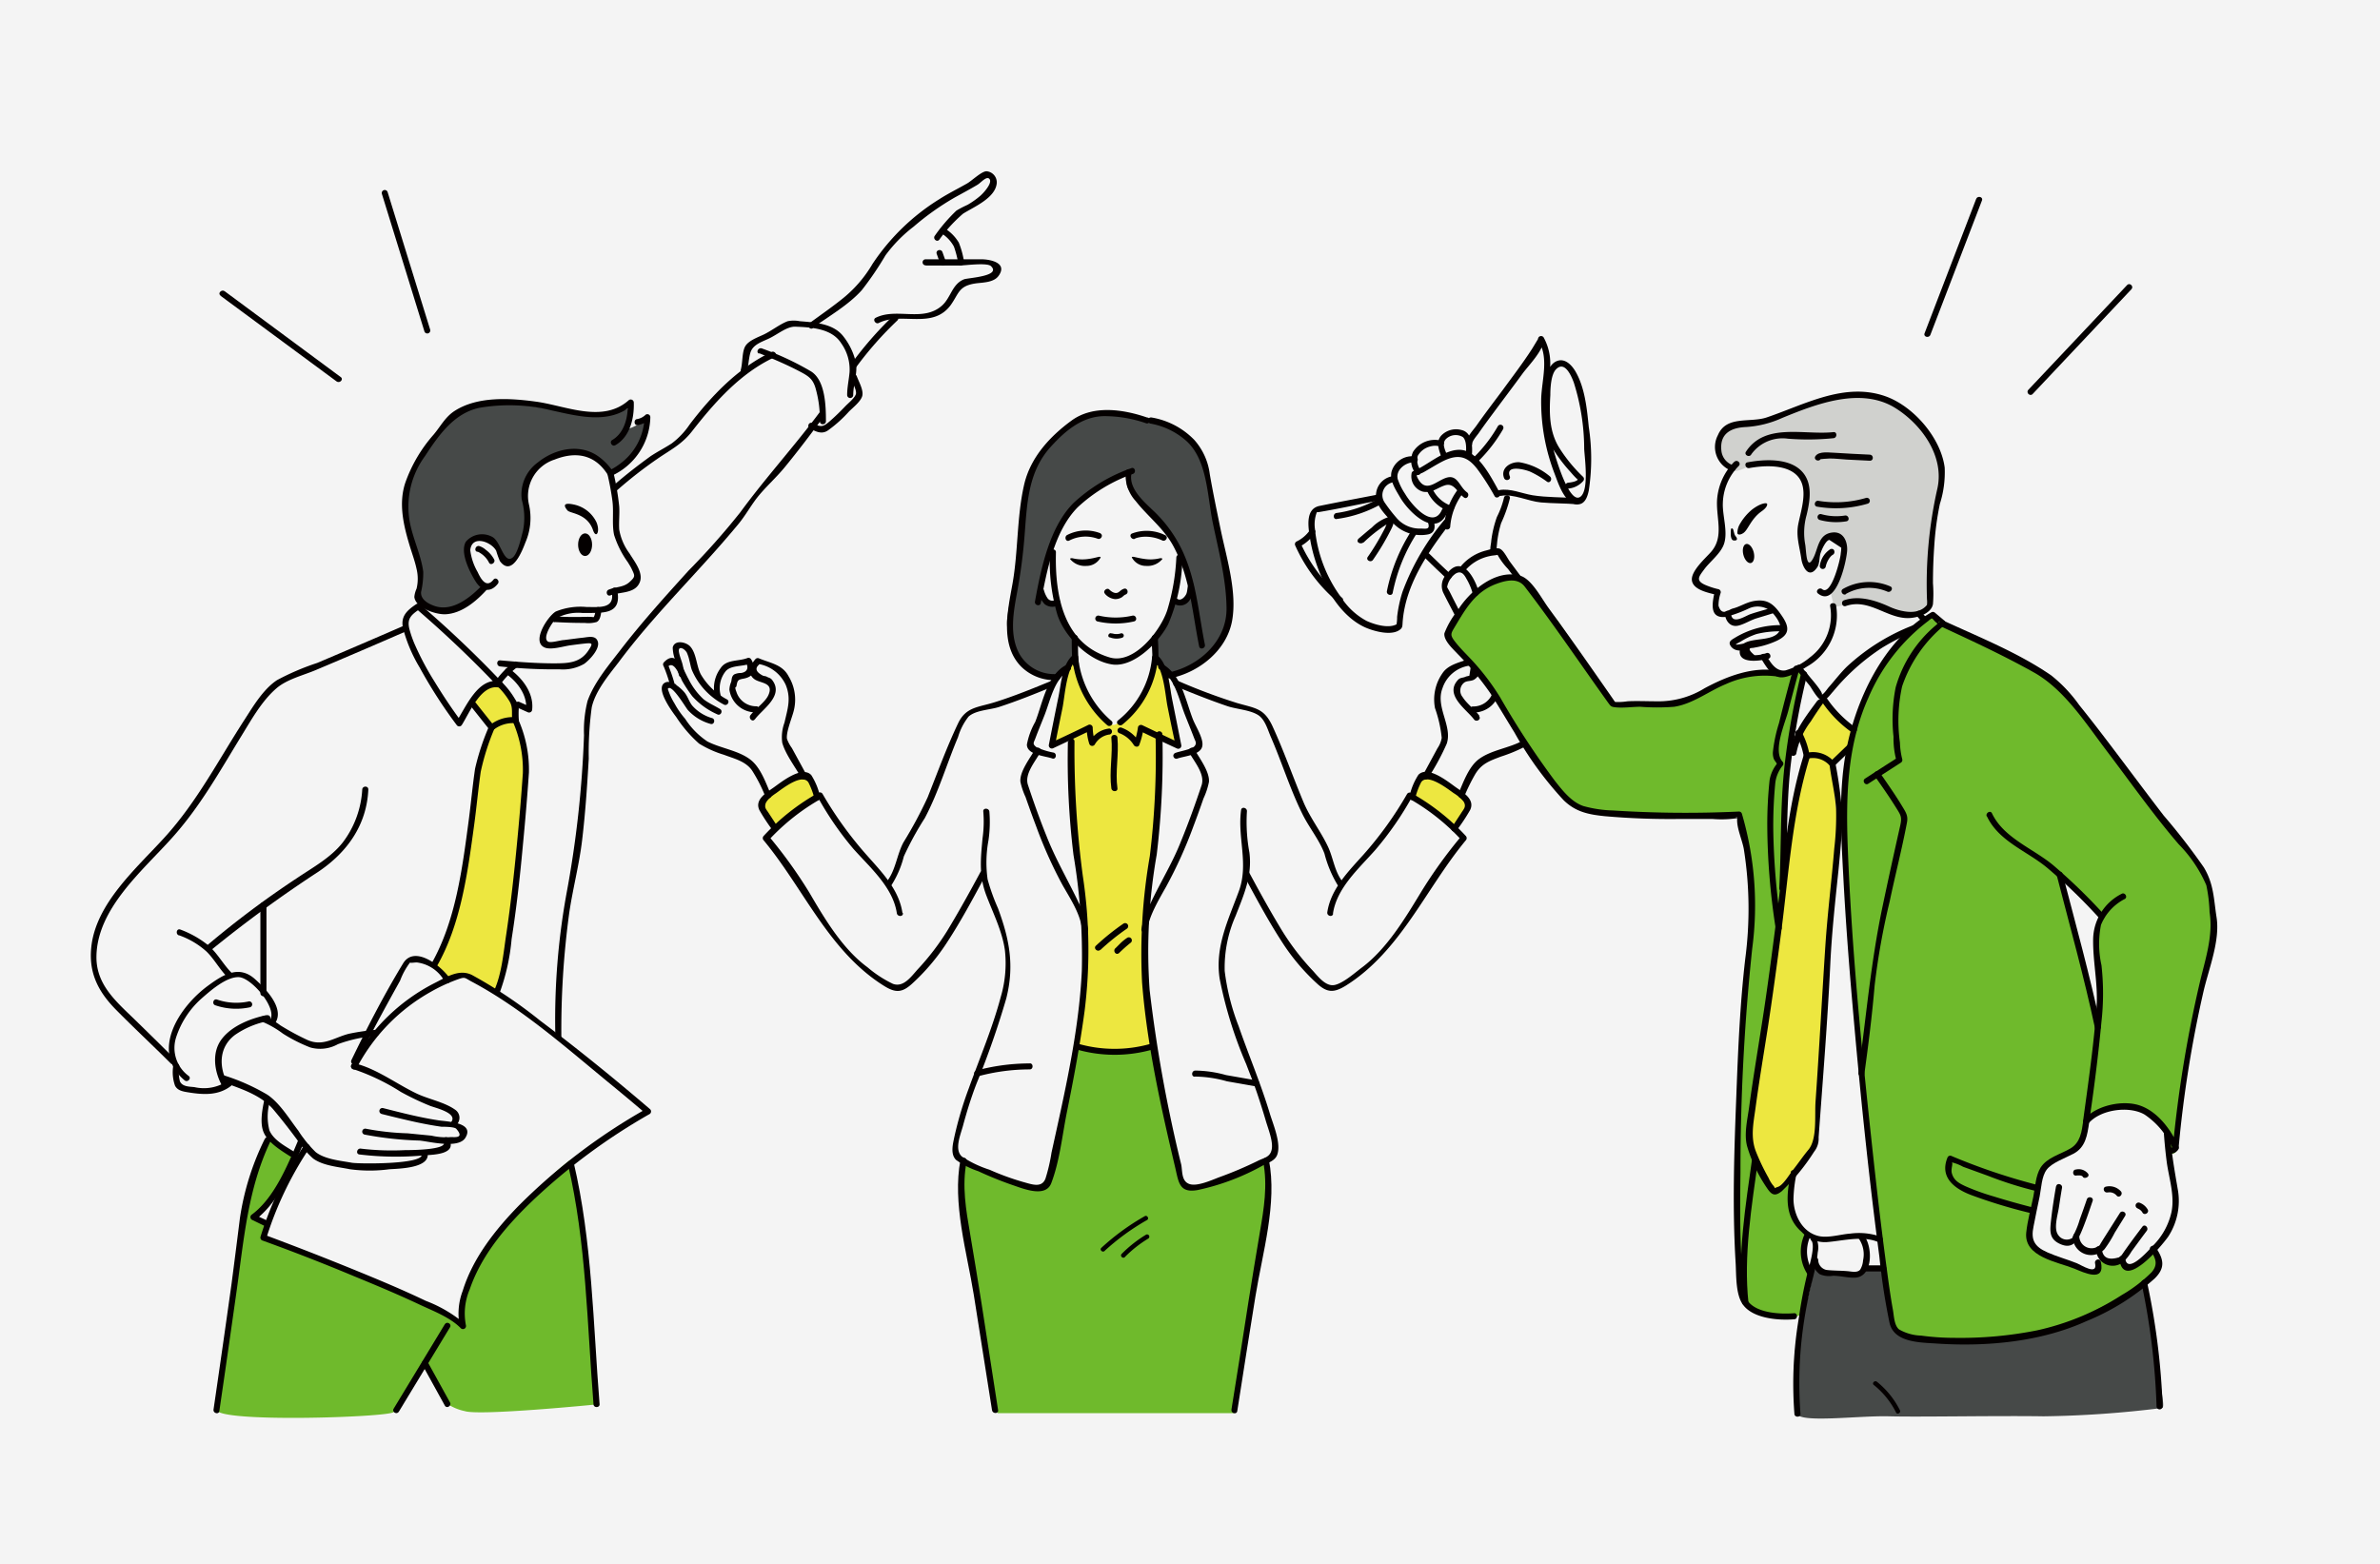 <svg id="レイヤー_1" data-name="レイヤー 1" xmlns="http://www.w3.org/2000/svg" viewBox="0 0 286 188"><defs><style>.cls-1{fill:#f4f4f4;}.cls-2{fill:#464948;}.cls-3{fill:#ede740;}.cls-4{fill:#6fba2c;}.cls-5{fill:#040000;}.cls-6{fill:#d0d1ce;}</style></defs><title>illust01</title><rect class="cls-1" width="286" height="188"/><path class="cls-2" d="M137.83,50.62S134.1,48.82,131,50a11.44,11.44,0,0,0-7.21,7c-1.18,3.64-1.27,8.48-1.36,9.7S121,73.49,121,74.77s.63,4.16,1.72,5a19.87,19.87,0,0,0,4.13,1.78l2-2,.29-2.75-2.33-4s-1.81-.5-1.91-1.59A24.14,24.14,0,0,1,126,66.35s1.39-4.4,3.58-6a63.49,63.49,0,0,1,5.92-3.67s-.52,1.9.46,2.49,5.06,5.83,5.56,6.72a2.47,2.47,0,0,1,.31,1.66A11.84,11.84,0,0,1,143,70.83c0,1.12-1.51,2-2.24,1.46,0,0-1,3.51-2,4.67v2.18l2.2,2s4.49-1,6-4.76a13.42,13.42,0,0,0,.32-7.8l-2.22-11.33s-1.25-3.66-3-5.12S138,50.17,137.83,50.62Z"/><path class="cls-3" d="M129.21,79.17a2.19,2.19,0,0,0-1,1.56c-.32,1.26-1.73,8.75-1.76,8.73s2.25-.73,2.25-.73.37,9.06.52,11.18S130.39,112,130.39,112s-.07,7.14-.49,8.84a28.14,28.14,0,0,0-.48,4.64s3.24,2.19,9.18,0a112.76,112.76,0,0,1-1.08-11.27c0-4,.45-5.1.45-5.1l1.23-12.06V88.51l2.29,1-.85-6.67s-.3-2.29-.87-2.81l-1-.9s-1.28,4.91-2.91,6.4S134,87.34,133.46,87A11.64,11.64,0,0,1,129.21,79.17Z"/><path class="cls-3" d="M92.86,99.78a14.21,14.21,0,0,1-1.19-2.38c-.21-.77.15-.81,0-1.22s3.86-2.92,4.41-3,1.36.76,1.36.76l.78,1.87Z"/><path class="cls-3" d="M169.69,95.76a11.46,11.46,0,0,1,.47-1.49c.23-.5,1-1.11,1.27-1s3.87,2.18,3.87,2.18,1.38.76,1.16,1.4a25.19,25.19,0,0,1-1.68,2.77Z"/><path class="cls-4" d="M129.3,125.73s5.22,1.75,9.3-.21l2.77,14.18s-.32,4.13,3.08,2.9,7.62-3.08,7.62-3.08a13.08,13.08,0,0,1,.23,6.39c-.73,3.76-4,23.92-4,23.92H119.87l-3.3-18.68s-.59-5.75-1-7.82a5.28,5.28,0,0,1,.51-3.56l7.83,2.92s1.63.5,2.13-.82S129.3,125.73,129.3,125.73Z"/><path class="cls-5" d="M126.17,66.35a22.76,22.76,0,0,0,.89,7.52c.86,2.64,3.83,5.66,6.73,6,2.6.26,5.56-2.81,6.6-4.88a21.08,21.08,0,0,0,1.7-8c0-.47-.7-.45-.73,0a25.69,25.69,0,0,1-1.09,6.33c-.77,2.38-3.94,6.57-6.92,5.69-5.63-1.67-6.59-7.59-6.46-12.64,0-.47-.71-.45-.73,0Z"/><path class="cls-5" d="M135.93,56.27A19.86,19.86,0,0,0,129,60.45c-2.91,2.93-3.92,7.95-4.63,11.84-.08.46.62.64.7.18.69-3.79,1.63-8.68,4.45-11.52a19.08,19.08,0,0,1,6.63-4c.43-.17.23-.86-.21-.69Z"/><path class="cls-5" d="M135.28,56.67a4.58,4.58,0,0,0,1.19,3.54c1.48,1.89,3.36,3.26,4.53,5.42,2,3.72,2.28,8,3.1,12.05.09.46.79.25.69-.21-.74-3.66-1-7.41-2.53-10.89a15.84,15.84,0,0,0-3.12-4.66c-1.22-1.29-3.63-3-3.16-5.08a.36.36,0,0,0-.7-.18Z"/><path class="cls-5" d="M138.16,50.89A8.83,8.83,0,0,1,142.57,53c2.54,2.31,2.51,6.68,3.17,9.84.69,3.34,1.61,6.78,1.65,10.21.06,4-3.3,7-7,7.78-.46.09-.25.79.21.69,3.44-.69,6.8-3.31,7.46-6.92.62-3.45-.66-7.53-1.36-10.88-.46-2.24-.93-4.47-1.32-6.72a7.6,7.6,0,0,0-1.88-4.15,9.3,9.3,0,0,0-5.13-2.68c-.46-.07-.64.63-.18.7Z"/><path class="cls-5" d="M137.89,50.19c-2.88-1-6.52-1.55-9.12.35s-5,4.47-5.73,7.83c-.86,3.85-.68,7.89-1.37,11.78-.57,3.2-1.55,7.38,1.08,10a5.69,5.69,0,0,0,4.33,1.58c.46,0,.45-.76,0-.73a4.83,4.83,0,0,1-4.53-2.33c-1.3-2.27-.77-5.11-.32-7.52a64.65,64.65,0,0,0,.9-6.91c.3-3.82.42-7.55,3.14-10.55,1.7-1.88,3.75-3.64,6.39-3.68a15.29,15.29,0,0,1,5.07.86c.44.15.62-.56.18-.7Z"/><path class="cls-5" d="M136.36,64.73c-.12.06.14-.05.19-.07a4,4,0,0,1,.68-.14,4.69,4.69,0,0,1,2.44.43c.42.19.78-.45.35-.63a5,5,0,0,0-4-.2c-.42.2,0,.82.38.62Z"/><path class="cls-5" d="M136.08,67.11a1.91,1.91,0,0,0,1.65.9,2.3,2.3,0,0,0,1.95-.83s0-.16-.38-.07a4.74,4.74,0,0,1-1.85.05c-.69-.09-1.26-.29-1.37-.24S136,67,136.08,67.11Z"/><path class="cls-5" d="M132.27,64.1a4.89,4.89,0,0,0-4,.18c-.42.19-.22.88.21.69a4.25,4.25,0,0,1,3.39-.24c.42.2.77-.43.35-.63Z"/><path class="cls-5" d="M132.19,67.11a1.91,1.91,0,0,1-1.65.9,2.3,2.3,0,0,1-1.95-.83s0-.16.38-.07a5.13,5.13,0,0,0,1.92.05c.69-.09,1.19-.29,1.3-.24S132.28,67,132.19,67.11Z"/><path class="cls-5" d="M132.82,71.41A1.82,1.82,0,0,0,134,72a1.52,1.52,0,0,0,.79-.21c.16-.1.29-.28.47-.34.44-.16.23-.85-.21-.69s-.51.41-.82.49-.68-.15-.94-.41-.83.2-.5.52Z"/><path class="cls-5" d="M133.34,76.58a2.15,2.15,0,0,0,1.51.06.27.27,0,0,0-.16-.52,1.69,1.69,0,0,1-.8.06l-.22-.05-.08,0h0c-.32-.15-.58.33-.26.48Z"/><path class="cls-5" d="M131.87,74.68a9.83,9.83,0,0,0,4.41,0c.45-.11.25-.8-.21-.69a9,9,0,0,1-4,0,.36.36,0,0,0-.18.7Z"/><path class="cls-5" d="M143.43,70.27h0c-.15-.31-.57-.16-.66.1s-.08.69-.21,1-.7,1-1.16.53-.84.2-.5.52a1.35,1.35,0,0,0,2.05-.28,2.7,2.7,0,0,0,.44-1,4.29,4.29,0,0,0,.07-.43c0-.07.06-.29,0-.16l-.66.1h0c.21.42.83,0,.62-.38Z"/><path class="cls-5" d="M126.86,72.07a.71.71,0,0,1-1-.21,3.21,3.21,0,0,1-.42-.95.36.36,0,0,0-.69.21,3.24,3.24,0,0,0,.79,1.49,1.48,1.48,0,0,0,1.71.08c.41-.22,0-.84-.38-.62Z"/><path class="cls-5" d="M128.33,89.08a94.23,94.23,0,0,0,.67,13.67,72.79,72.79,0,0,1,1,13.94c-.35,7.32-2.07,14.68-3.64,21.82a21,21,0,0,1-.73,3.14c-.46,1.16-1.64.68-2.71.39a30.9,30.9,0,0,1-4-1.46A13.49,13.49,0,0,1,115.6,139c-.94-.82-.2-2.55.11-3.67.47-1.74,1-3.47,1.66-5.16A103.19,103.19,0,0,0,120.92,120c1-3.94.39-7.12-1-10.86a24.51,24.51,0,0,1-1.24-3.46,14.54,14.54,0,0,1,.1-4.67,15.18,15.18,0,0,0,.11-3.48c-.06-.46-.79-.45-.73,0a14.26,14.26,0,0,1-.09,3.22c-.23,2.48-.45,4.49.46,6.87.81,2.13,1.92,4.32,2.23,6.6a14.3,14.3,0,0,1-.5,5.59c-1,3.75-2.52,7.31-3.83,10.95a43.79,43.79,0,0,0-1.74,5.84c-.18.87-.51,2.08.19,2.79a9.8,9.8,0,0,0,2.67,1.36,43.49,43.49,0,0,0,4.13,1.67c1.32.45,4,1.56,4.66-.26,1-2.63,1.31-5.73,1.86-8.47.81-4,1.58-8.08,2.13-12.16a59.1,59.1,0,0,0-.21-16.26,114.38,114.38,0,0,1-1-16.17.36.36,0,0,0-.73,0Z"/><path class="cls-5" d="M128.79,76.66c0,1,0,2.09.11,3.11,0,.46.77.45.73,0-.1-1-.08-2.08-.11-3.11a.36.36,0,0,0-.73,0Z"/><path class="cls-5" d="M128.12,79.92c-2.31,1.18-2.84,4.63-3.72,6.84a8.74,8.74,0,0,0-1,2.72c0,1.25,2.21,1.37,3.05,1.67.44.16.61-.55.18-.7a8.89,8.89,0,0,1-2.06-.64c-.51-.39-.38-.51-.18-1,.37-1,.76-1.92,1.14-2.89.7-1.77,1.18-4.44,3-5.35.42-.21,0-.83-.38-.62Z"/><path class="cls-5" d="M124.38,90.06c-.6,1.06-1.87,2.67-1.76,3.89a8.64,8.64,0,0,0,.62,1.84q.62,1.79,1.29,3.56a52.73,52.73,0,0,0,3.09,6.9c.89,1.6,2.23,3.55,2.4,5.45,0,.46.77.45.73,0a10,10,0,0,0-1.13-3.22c-1.27-2.68-2.76-5.19-3.86-8-.81-2-1.55-4.08-2.23-6.14-.44-1.31.83-2.75,1.5-3.95a.36.36,0,0,0-.63-.35Z"/><path class="cls-5" d="M126.43,81.79c-2.26.93-4.55,1.87-6.89,2.6-2,.63-3.45.55-4.4,2.52-1.38,2.9-2.48,5.93-3.67,8.92a50.84,50.84,0,0,1-2.89,5.38c-.81,1.49-.94,3.37-2,4.71-.29.36.23.87.52.5a11.79,11.79,0,0,0,1.51-3.49,36.76,36.76,0,0,1,2.52-4.61c1.64-3.09,2.65-6.55,4-9.75a7.29,7.29,0,0,1,1.26-2.45c.86-.78,2.54-.8,3.64-1.15,2.22-.72,4.39-1.6,6.55-2.49.43-.18.22-.87-.21-.69Z"/><path class="cls-5" d="M108.44,109.69c-.42-2.79-2.43-4.82-4.22-6.85a45,45,0,0,1-5.38-7.44.37.37,0,0,0-.5-.12,26.52,26.52,0,0,0-6.58,5.19.38.38,0,0,0,0,.51c4.86,5.86,7.82,13.34,14.47,17.5,1.36.85,2.15.84,3.33-.22a25.26,25.26,0,0,0,4.15-4.86c1.74-2.64,3.24-5.45,4.73-8.23a.36.36,0,0,0-.63-.35c-1.28,2.38-2.6,4.76-4,7.07a29.61,29.61,0,0,1-3.5,4.57c-.81.89-1.72,2.24-3,1.78a13.92,13.92,0,0,1-3.07-2c-3-2.2-5.16-5.85-7-9a56.53,56.53,0,0,0-4.89-6.79V101a25.87,25.87,0,0,1,6.43-5.07l-.5-.12a38,38,0,0,0,4.26,6.19c2,2.25,4.76,4.62,5.23,7.74.07.46.79.45.73,0Z"/><path class="cls-5" d="M93.45,99.36l-1.12-1.71c-.27-.41-.45-.54-.35-1s.78-1,1.27-1.32c.87-.63,3.13-2.4,3.89-1.31a9.19,9.19,0,0,1,.72,1.91c.16.43.86.23.69-.21a8.08,8.08,0,0,0-1.06-2.57c-1.09-1.18-3.57.81-4.48,1.46s-2.37,1.48-1.75,2.76a23,23,0,0,0,1.57,2.39c.26.39.88,0,.62-.38Z"/><path class="cls-5" d="M92.63,95.48c-.57-1.33-1.18-3.1-2.3-4.06-1.41-1.21-3.7-1.47-5.32-2.31a9.4,9.4,0,0,1-2.68-2.73,10.14,10.14,0,0,1-1.28-1.85,7.72,7.72,0,0,1-.8-1.74c.41-.71,2.11,2.18,2.4,2.53A5.74,5.74,0,0,0,85.39,87c.45.13.62-.57.18-.7a5,5,0,0,1-2.4-1.52c-.38-.49-.53-1.1-.93-1.58S80.73,81.72,80,82c-1.44.56.79,3.55,1.26,4.17A15.76,15.76,0,0,0,84,89.36a12.53,12.53,0,0,0,3,1.35c1.23.47,2.62.77,3.39,1.91a18.08,18.08,0,0,1,1.57,3.08c.18.42.88.22.69-.21Z"/><path class="cls-5" d="M81.08,82.24a18.73,18.73,0,0,0-.87-2.51l0,.44c.82-.92,1.49,1.15,1.79,1.71a18.25,18.25,0,0,0,1.18,1.78,8.83,8.83,0,0,0,3,2.18c.4.24.75-.39.35-.63-.66-.4-1.43-.73-2-1.19a8.38,8.38,0,0,1-1.78-2.39c-.62-1.09-1.44-3.71-3-2a.38.38,0,0,0,0,.44,17.52,17.52,0,0,1,.79,2.34.36.36,0,0,0,.69-.21Z"/><path class="cls-5" d="M82.26,80.87,82,79.77c-.08-.33-.52-1.39-.41-1.73s.66-.08.94.38a4.82,4.82,0,0,1,.32,1c.1.36.16.75.29,1.1A8.39,8.39,0,0,0,87,84.68c.42.21.77-.42.35-.63a8,8,0,0,1-3.13-3c-.54-1-.51-2.51-1.28-3.36-.49-.54-1.87-.84-2.1.12a4.47,4.47,0,0,0,.35,1.64l.39,1.67c.11.45.8.25.69-.21Z"/><path class="cls-5" d="M86.63,83.66a3.26,3.26,0,0,1,.58-3c.64-.73,1.95-.53,2.83-.88l-.41-.16c.37.63.18,1.15-.59,1.26a1.87,1.87,0,0,0-.81.17c-.33.24-.28.56-.37.91a2.62,2.62,0,0,0-.21.93,3.17,3.17,0,0,0,3.25,2.72c.47,0,.45-.7,0-.73a2.49,2.49,0,0,1-2.42-1.77,1.66,1.66,0,0,1-.12-.44c0-.12.12-.08.14-.22.12-.7.19-.77.84-.89,1.37-.24,1.59-1.21.92-2.33a.37.37,0,0,0-.41-.16c-1.1.44-2.54.14-3.25,1.22a4,4,0,0,0-.64,3.55c.17.43.86.23.69-.21Z"/><path class="cls-5" d="M90.72,86.44c.93-1.25,3.53-2.84,2.06-4.73-.22-.28-.43-.24-.7-.42l-.38-.08q-1.18-.6-.6-1.23.31-.28,0-.2t-.06,0a4.41,4.41,0,0,1,3.38,2.53c.67,1.64.23,2.86-.15,4.53A5.08,5.08,0,0,0,94,89.26c.4,1.43,1.58,2.92,2.29,4.23.22.41.84,0,.62-.38L95.16,89.9a4.41,4.41,0,0,1-.59-1.1c-.13-.83.63-2.58.83-3.45a5.39,5.39,0,0,0-.64-4.08c-.73-1.4-2.15-1.57-3.53-2.14a.38.38,0,0,0-.44.07c-.65.74-1.05,1.78-.11,2.44.72.5,2.35.36,1.65,1.91-.39.85-1.57,1.63-2.15,2.4-.27.37.25.88.52.5Z"/><path class="cls-5" d="M115.42,139.38c-1,5.21.77,11.08,1.6,16.24q1.11,6.93,2.19,13.86c.07.45.8.44.73,0q-1-6.45-2-12.9c-.45-2.78-.89-5.57-1.37-8.35s-1-5.73-.41-8.66c.09-.46-.61-.64-.7-.18Z"/><path class="cls-5" d="M138.86,88.38a98.61,98.61,0,0,1-.69,14.51,68.23,68.23,0,0,0-.93,15.17c.58,7.49,2.27,15,4,22.33.41,1.8.52,3,2.67,2.63a28.07,28.07,0,0,0,7.93-3c.61-.3,1.39-.55,1.64-1.24.51-1.37-.52-3.72-.9-5-1.07-3.55-2.54-7-3.74-10.47a27.39,27.39,0,0,1-1.67-6.61,15.36,15.36,0,0,1,1.32-6.65c1-2.57,2-4.78,1.65-7.59a20.15,20.15,0,0,1-.3-4.93c.06-.46-.64-.64-.7-.18-.46,3.33.94,6.45-.27,9.75-1.28,3.49-2.88,6.68-2.31,10.5a50.48,50.48,0,0,0,3.2,10.3c.48,1.27,1,2.54,1.42,3.83q.5,1.5.94,3c.27.93.89,2.43.7,3.4s-.94,1-1.73,1.41a45.09,45.09,0,0,1-4.45,1.89c-.91.33-2.71,1.19-3.69.87s-.85-1.5-1-2.32a171.59,171.59,0,0,1-3.8-21,66.48,66.48,0,0,1,.85-16.27,98.94,98.94,0,0,0,.68-14.46.36.36,0,0,0-.73,0Z"/><path class="cls-5" d="M138.4,76.66c0,1,.11,2,.08,3,0,.47.71.45.73,0,0-1,0-2-.08-3a.36.36,0,0,0-.73,0Z"/><path class="cls-5" d="M139.39,80.44c1.8,1,2.28,3.64,3,5.46.36.92.74,1.84,1.09,2.76.17.45.36.63.08,1s-1.75.62-2.28.81-.23.85.21.69c.86-.31,2.88-.42,3-1.57.12-.87-.83-2.35-1.13-3.12-.89-2.26-1.38-5.37-3.65-6.65a.36.36,0,0,0-.35.63Z"/><path class="cls-5" d="M142.9,90.43c.66,1.18,1.93,2.62,1.49,3.95-.76,2.27-1.57,4.53-2.48,6.74-1,2.56-2.45,4.88-3.62,7.37a10,10,0,0,0-1.13,3.22c0,.46.68.44.73,0,.14-1.55,1.42-3.69,2.24-5.15a53.09,53.09,0,0,0,3.26-7.2q.64-1.69,1.23-3.4a8.63,8.63,0,0,0,.66-2c.08-1.26-1.15-2.84-1.76-3.93-.23-.41-.85,0-.62.38Z"/><path class="cls-5" d="M141.2,82.45c2.07.85,4.16,1.69,6.28,2.41,1.13.38,2.75.45,3.73,1.09.8.52,1.13,1.74,1.48,2.56,1.34,3.07,2.34,6.34,3.83,9.34.8,1.62,2,3.05,2.64,4.74a14,14,0,0,0,1.59,3.79c.29.36.91,0,.62-.38-1-1.22-1.14-2.87-1.79-4.25-.86-1.83-2.12-3.42-2.92-5.3-1.29-3.07-2.38-6.22-3.78-9.25-1-2.09-2-2.07-4.22-2.71a70.29,70.29,0,0,1-7.12-2.67c-.43-.18-.78.46-.35.63Z"/><path class="cls-5" d="M160.18,109.79c.46-3.1,3.14-5.43,5.11-7.67a38.53,38.53,0,0,0,4.4-6.36l-.49.14a25.85,25.85,0,0,1,6.43,5.07v-.51a56.49,56.49,0,0,0-4.89,6.79c-1.89,3.12-4.08,6.76-7.05,9-.86.64-2.23,1.88-3.29,2.12s-2-1-2.62-1.69a29.55,29.55,0,0,1-3.69-4.79c-1.41-2.31-2.72-4.69-4-7.07-.22-.41-.84,0-.62.38,1.5,2.78,3,5.59,4.73,8.23a25.14,25.14,0,0,0,4.15,4.85c1.19,1.06,2,1,3.33.2,6.64-4.15,9.61-11.64,14.47-17.5a.38.38,0,0,0,0-.51,26.54,26.54,0,0,0-6.58-5.18.37.37,0,0,0-.49.14,43.7,43.7,0,0,1-5.22,7.26c-1.79,2-3.94,4.13-4.36,6.94-.07.46.63.64.7.18Z"/><path class="cls-5" d="M175.09,99.73a22.61,22.61,0,0,0,1.57-2.38c.63-1.29-.86-2.13-1.76-2.77s-3.33-2.62-4.45-1.47a7.83,7.83,0,0,0-1.08,2.61c-.16.44.54.61.7.18a8.74,8.74,0,0,1,.72-1.91c.76-1.06,3.1.76,3.9,1.33a4.76,4.76,0,0,1,1.18,1c.39.62,0,.93-.28,1.39l-1.12,1.71c-.26.39.38.74.63.35Z"/><path class="cls-5" d="M175.94,95.76a23.37,23.37,0,0,1,1.3-2.66c.77-1.32,1.74-1.65,3.11-2.17a18.8,18.8,0,0,0,3.34-1.43,13.44,13.44,0,0,0,3.05-3.41c.46-.61,2.57-3.47,1.21-4.07-.77-.34-1.83.62-2.27,1.15s-.51,1-.84,1.45a5,5,0,0,1-2.52,1.68.36.36,0,0,0,.21.69,5.87,5.87,0,0,0,2.32-1.36c.78-.7,1.34-2.62,2.43-2.74.61-.07.22-.06.12.39a4.27,4.27,0,0,1-.36.81A9.32,9.32,0,0,1,185.93,86,11.32,11.32,0,0,1,183,89c-1.64.92-3.81,1.12-5.31,2.25-1.2.91-1.85,2.77-2.43,4.12-.18.43.45.78.63.35Z"/><path class="cls-5" d="M187.53,82.43a17.48,17.48,0,0,1,.8-2.33.38.38,0,0,0-.07-.44c-1.56-1.76-2.38.92-3,2A8.13,8.13,0,0,1,183.48,84c-.63.45-1.38.78-2,1.19a.36.36,0,0,0,.38.62,8.69,8.69,0,0,0,3-2.19c.37-.54.79-1.08,1.11-1.65s1-2.77,1.86-1.81l-.07-.44a18.76,18.76,0,0,0-.87,2.51c-.14.45.57.62.7.18Z"/><path class="cls-5" d="M186.35,81.06l.36-1.53a5.26,5.26,0,0,0,.38-1.74c-.19-1-1.62-.69-2.11-.14-.74.84-.69,2.26-1.22,3.24a8,8,0,0,1-3.2,3.15c-.41.21,0,.83.38.62a8.39,8.39,0,0,0,3.81-4.11,7.06,7.06,0,0,0,.2-.77,7.61,7.61,0,0,1,.32-1.1c.15-.34.92-1.34,1-.63a9.82,9.82,0,0,1-.66,2.83.36.36,0,0,0,.7.18Z"/><path class="cls-5" d="M182,83.86a4,4,0,0,0-.6-3.46c-.73-1.16-2.08-.81-3.24-1.28a.37.37,0,0,0-.49.14c-.75,1.26-.3,2.14,1.12,2.34.12,0,.39,0,.47.06s.17.76.18.82c0,.24.11.24,0,.55A2.46,2.46,0,0,1,177,84.9a.36.36,0,0,0,0,.73,3.19,3.19,0,0,0,3.24-2.74,2.41,2.41,0,0,0-.56-1.81c-.29-.22-.7-.1-1-.21-.65-.21-.71-.72-.39-1.25l-.49.14c.83.33,2.24.17,2.85.83a3.29,3.29,0,0,1,.63,3.09c-.17.44.54.61.7.18Z"/><path class="cls-5" d="M177.76,86c-.58-.78-1.49-1.42-2-2.23A1.21,1.21,0,0,1,176,82c.33-.21.83-.11,1.18-.35,1-.66.57-1.71-.09-2.46a.35.35,0,0,0-.35-.09c-1.17.49-2.68.7-3.41,1.82a5.49,5.49,0,0,0-.89,4.18,15.41,15.41,0,0,1,.81,3.57,3.09,3.09,0,0,1-.51,1.25L171,93.13a.36.36,0,0,0,.63.35,28.86,28.86,0,0,0,2.22-4.1c.72-2.14-1.39-4.4-.51-6.67A4,4,0,0,1,176.55,80c.35,0,.2-.06.21,0l-.19,1.21-.4.09c-.32.18-.67.1-.94.38-1.73,1.82,1,3.57,1.9,4.78.28.37.9,0,.62-.38Z"/><path class="cls-5" d="M151.79,139.58c.56,2.88.09,5.7-.4,8.54s-.91,5.52-1.36,8.28q-1,6.5-2.05,13c-.07.46.63.64.7.18q1.07-6.89,2.18-13.77c.84-5.22,2.65-11.17,1.62-16.43-.09-.46-.78-.25-.69.21Z"/><path class="cls-5" d="M133.26,87.56a3.07,3.07,0,0,0-2.32,1.56l.66.07a6.08,6.08,0,0,1-.29-1.76.37.37,0,0,0-.55-.3c-1.5.74-3,1.45-4.55,2.16l.54.4q.45-2.29.92-4.57c.31-1.52.46-4.83,1.73-5.84l-.55-.3a12.33,12.33,0,0,0,4.21,8.18c.36.3.86-.22.5-.52a11.62,11.62,0,0,1-4-7.68c0-.24-.32-.49-.55-.3-1.38,1.09-1.49,3.5-1.82,5.1q-.59,2.87-1.15,5.75a.37.37,0,0,0,.54.4c1.52-.71,3-1.42,4.55-2.16l-.55-.3a6.76,6.76,0,0,0,.32,1.95.37.37,0,0,0,.66.07,2.4,2.4,0,0,1,1.7-1.19.36.36,0,0,0,0-.73Z"/><path class="cls-5" d="M134.51,88.11a3.51,3.51,0,0,1,1.75,1.45c.14.2.51.26.63,0a9.36,9.36,0,0,0,.52-2l-.53.23c1.5.74,3,1.45,4.55,2.16a.37.37,0,0,0,.52-.42q-.55-2.78-1.11-5.56c-.32-1.58-.43-4.16-1.79-5.23a.37.37,0,0,0-.61.27,10.94,10.94,0,0,1-4.09,7.57c-.36.29.17.79.52.5A11.61,11.61,0,0,0,139.16,79l-.61.27c1.31,1,1.45,4.16,1.76,5.7s.64,3.18,1,4.77l.52-.42c-1.52-.71-3-1.42-4.55-2.16a.37.37,0,0,0-.53.23,8.67,8.67,0,0,1-.45,1.83h.63a4.18,4.18,0,0,0-2.19-1.78.36.36,0,0,0-.18.7Z"/><path class="cls-5" d="M133.55,88.66c.19,2-.28,4.06,0,6.08.06.46.79.45.73,0-.28-2,.19-4.05,0-6.08,0-.46-.77-.45-.73,0Z"/><path class="cls-5" d="M129.55,126.17a16.61,16.61,0,0,0,8.8,0c.45-.11.25-.8-.21-.69a15.89,15.89,0,0,1-8.42,0c-.45-.14-.62.56-.18.7Z"/><path class="cls-5" d="M132.25,114.15a27.32,27.32,0,0,1,3.16-2.54A.36.36,0,0,0,135,111a28.6,28.6,0,0,0-3.3,2.65c-.35.31.17.81.52.5Z"/><path class="cls-5" d="M134.42,114.59a18.41,18.41,0,0,1,1.42-1.27.36.36,0,0,0-.38-.62,5.42,5.42,0,0,0-.9.74l-.37.37-.13.13s-.13.11,0,0c-.37.28,0,.9.38.62Z"/><path class="cls-5" d="M143.61,129.38a14.58,14.58,0,0,1,3.83.57l3.42.6c.46.08.64-.62.18-.7l-3.71-.65a14.16,14.16,0,0,0-3.73-.54c-.46.06-.45.78,0,.73Z"/><path class="cls-5" d="M123.72,127.8a24.71,24.71,0,0,0-6.41.86c-.44.15-.24.85.21.69a23.94,23.94,0,0,1,6.22-.83c.46,0,.45-.75,0-.73Z"/><path class="cls-5" d="M132.74,150.33a27.79,27.79,0,0,1,5.1-3.71c.3-.17,0-.64-.28-.46a28.41,28.41,0,0,0-5.21,3.8c-.26.24.14.61.39.38Z"/><path class="cls-5" d="M135.18,151.06a14.54,14.54,0,0,1,2.82-2.22.27.27,0,0,0-.28-.46,15.12,15.12,0,0,0-2.93,2.31c-.25.25.15.63.39.38Z"/><path class="cls-3" d="M56.55,84.51l2.5,3s-.89,2.22-1.25,3.58-1.49,11-1.54,11.15-1.34,7.09-2.12,8.75-1.9,4.79-1.9,4.79l1.44,1.77a6.06,6.06,0,0,1,2.31-.3c.54.23,3.46,2.13,3.46,2.13a38.93,38.93,0,0,0,1.86-7.43,174.24,174.24,0,0,0,1.84-18.77,13.77,13.77,0,0,0-.23-3.26c-.27-1-1-3.22-1-3.22L62.06,85l-2.28-3.1A4.71,4.71,0,0,0,57.7,83C57.17,83.66,56.55,84.51,56.55,84.51Z"/><path class="cls-2" d="M58.28,70.47A15.69,15.69,0,0,1,54.9,73c-1.18.42-4.17.41-4.62-1.24a8.33,8.33,0,0,0,.36-2.6c-.14-.91-1.4-4.17-1.65-5.85a12.3,12.3,0,0,1,0-4.08,16.14,16.14,0,0,1,3.92-7.43c2.53-2.78,4.22-3.67,8-3.35s8.27,1.34,9,1.37,5.17-.22,6-.93a10.9,10.9,0,0,1-.42,2.51c-.27.45,1.87-.7,2.27-1.06s-.05,2.1-.69,3.1-2.8,3.4-3.46,3.49a4.92,4.92,0,0,0-4.34-2.49c-3,.09-5.07,1.18-5.89,3.4s.4,3.41,0,4.59-.57,3.52-1.09,4.45-1.51,1.07-1.82.44-.31-2.09-1.45-2.45-2.72-.37-2.81.65a6.4,6.4,0,0,0,1,3.47A14.36,14.36,0,0,0,58.28,70.47Z"/><path class="cls-4" d="M71.72,168.78s-14,1.39-15.85.81a6,6,0,0,1-2.06-.84l-3-4.65s-2.66,5-3.54,5.62S26.15,171,26,169.41s2.9-18.92,2.66-19.34,1.46-7.33,1.93-9.42a15.66,15.66,0,0,1,1.58-4L35.37,139s-1.92,4.3-2.86,5.15a16.79,16.79,0,0,0-1.85,2.06l1.39.79-.3,1.69s19.06,8,19.64,8S55.5,159,55.5,159a11,11,0,0,1,2.06-7.46,96.73,96.73,0,0,1,7.92-9.46c1.07-1.13,3-2.66,3-2.66S70,149,70.37,152,71.72,168.78,71.72,168.78Z"/><path class="cls-5" d="M73,57a32.27,32.27,0,0,1,.59,3.18c.18,1.34-.07,2.78.2,4.09a11.57,11.57,0,0,0,1.67,3.32c.16.27.34.54.47.83.36.78.45.86-.27,1.52s-1.56.55-2.51.92c-.43.17-.23.87.21.69,1.13-.45,3-.16,3.54-1.63.42-1.15-.73-2.53-1.26-3.42a6.71,6.71,0,0,1-1.23-2.86c-.06-.92.06-1.84,0-2.77a31,31,0,0,0-.7-4.09c-.11-.45-.8-.25-.69.21Z"/><path class="cls-5" d="M73.5,71.1c.44,2.12-1.51,1.84-3,1.85a7.88,7.88,0,0,0-3.71.54c-.93.53-3,3.63-1.33,4.33.77.33,2.3-.17,3.1-.27.6-.08,1.2-.16,1.8-.22.85-.08.91,0,.35.84-1,1.52-2.47,1.54-4.07,1.55-2.19,0-4.37-.17-6.55-.36-.46,0-.44.68,0,.73a61.1,61.1,0,0,0,7.17.35,5.12,5.12,0,0,0,2.94-.66c.62-.44,2-1.86,1.61-2.75-.28-.72-1.19-.45-1.79-.39s-1.5.19-2.26.28c-.35,0-1.58.38-1.9.19-.75-.43.54-2.41,1-2.8a5.37,5.37,0,0,1,3.16-.64c2.29-.05,4.79.34,4.14-2.79-.09-.46-.79-.25-.69.21Z"/><path class="cls-5" d="M66.67,74.76c1.19.06,2.39.11,3.58.1a3.64,3.64,0,0,0,1.45-.11c.45-.23.5-.91.57-1.35s-.63-.64-.7-.18a2.32,2.32,0,0,1-.24,1c.17-.21.11,0-.16-.07-.57-.05-1.18,0-1.76,0-.92,0-1.83,0-2.75-.1-.47,0-.45.7,0,.73Z"/><ellipse class="cls-5" cx="70.31" cy="65.46" rx="0.84" ry="1.36"/><path class="cls-5" d="M71.68,62.77a3.9,3.9,0,0,0-2.8-2.15c-1.42-.29-1,.36-.68.73s2.38.34,3.07,2.38C71.64,64.78,72.15,63.9,71.68,62.77Z"/><path class="cls-5" d="M57.39,66.29c.08,0-.07,0,0,0l.16.08a3.46,3.46,0,0,1,.37.24,2.82,2.82,0,0,1,.84,1c.21.42.83,0,.62-.38a3.4,3.4,0,0,0-1-1.15,2.11,2.11,0,0,0-.81-.46c-.46-.07-.64.64-.18.7Z"/><path class="cls-5" d="M58,70.27c-1.42,1.49-3.59,3.29-5.76,2.56-.82-.28-1.71-.8-1.64-1.69a10.08,10.08,0,0,0,.26-2.44c-.27-2-1.21-3.89-1.6-5.87a10.26,10.26,0,0,1,1.8-8c1.65-2.51,3.48-5.17,6.55-5.82a21.24,21.24,0,0,1,8.67.31c3.13.68,7,1.76,9.78-.71l-.62-.24c.06,1.66-.35,3.62-1.87,4.51-.4.24,0,.86.38.62,1.75-1,2.28-3.22,2.21-5.15a.37.37,0,0,0-.62-.24c-3.14,2.78-7.54.65-11.12.16-3.13-.43-7-.67-9.77,1.1-1.16.74-1.7,1.87-2.56,2.88A17.56,17.56,0,0,0,48.71,58c-.82,2.44-.25,5,.46,7.38.29,1,.68,2,.89,3a5.07,5.07,0,0,1,0,2.36,3.16,3.16,0,0,0-.27,1c.14,1.34,2.64,2.14,3.75,2.08,2-.1,3.75-1.62,5-3a.36.36,0,0,0-.52-.5Z"/><path class="cls-5" d="M76.67,51.08A2.7,2.7,0,0,0,78,50.44l-.55-.3a7.2,7.2,0,0,1-2.92,5.58,7.33,7.33,0,0,1-1.09.7c-.1,0,.37.42,0-.06a7,7,0,0,0-1.41-1.42c-2.23-1.7-5.31-1.07-7.42.65a4.75,4.75,0,0,0-1.91,4.47,7.91,7.91,0,0,1,.14,3.76c-.21.74-.63,2.81-1.3,3.23-1,.66-1.35-1.88-2.32-2.49a2.56,2.56,0,0,0-3.23.53c-.77,1.28.48,3.71,1.17,4.8s1.74,1.43,2.66.27c.29-.36-.23-.87-.52-.5-.86,1.09-1.52-.09-1.9-.91a6.93,6.93,0,0,1-.89-2.63c.19-1.9,2.56-1,3.12.08a10.19,10.19,0,0,0,.44,1.23c1.47,2,2.74-1.37,3.08-2.27a7.32,7.32,0,0,0,.41-4.55,4.59,4.59,0,0,1,3.09-5.38c2.52-1,4.83-.64,6.38,1.82a.37.37,0,0,0,.41.16,7.92,7.92,0,0,0,4.71-7.08.36.36,0,0,0-.55-.3,2,2,0,0,1-1,.53c-.46,0-.45.77,0,.73Z"/><path class="cls-5" d="M61.76,79.57a10.3,10.3,0,0,0-1.94,1.9c-.29.36.23.87.52.5a9.63,9.63,0,0,1,1.8-1.78c.37-.27,0-.9-.38-.62Z"/><path class="cls-5" d="M50,73.15a132,132,0,0,1,9.85,9.37l.34-.61C57.45,81.25,56,85,54.83,86.74h.63c-1.17-1.57-2.25-3.2-3.27-4.87a34.18,34.18,0,0,1-2.32-4.36,13,13,0,0,1-.67-1.9c-.3-1.19.13-1.68,1.21-2.39.39-.26,0-.88-.38-.62-1.19.79-1.9,1.51-1.6,2.9a18.07,18.07,0,0,0,2,4.72,57.42,57.42,0,0,0,4.44,6.9.37.37,0,0,0,.63,0c.94-1.49,2.35-5,4.52-4.48a.37.37,0,0,0,.34-.61,132,132,0,0,0-9.85-9.37C50.13,72.32,49.62,72.84,50,73.15Z"/><path class="cls-5" d="M60.84,81c1.32.94,2.56,2.55,2.38,4.29l.54-.33-1.34-.6c-.42-.19-.78.44-.35.63l1.34.6a.37.37,0,0,0,.54-.33c.21-2-1.21-3.81-2.76-4.91-.38-.27-.73.37-.35.63Z"/><path class="cls-5" d="M59.83,82.52a8.82,8.82,0,0,1,1.43,1.82c.44.78.15,1.51.34,2.32l.34-.47a4.4,4.4,0,0,0-3.12,1l.57.06-2.21-2.78c-.29-.36-.91,0-.62.38l2.21,2.78a.37.37,0,0,0,.57.06A3.73,3.73,0,0,1,62,86.92a.37.37,0,0,0,.34-.47,10.84,10.84,0,0,1,0-1.34A3,3,0,0,0,61.88,84a9.83,9.83,0,0,0-1.55-2c-.33-.33-.83.19-.5.52Z"/><path class="cls-5" d="M58.73,87.37a29,29,0,0,0-1.64,5c-.31,2.1-.5,4.23-.78,6.33-.76,5.71-1.56,12-4.46,17.1a.36.36,0,0,0,.63.35c2.88-5,3.71-11.22,4.48-16.87.3-2.18.5-4.37.81-6.54a28.59,28.59,0,0,1,1.67-5.23c.15-.44-.55-.62-.7-.18Z"/><path class="cls-5" d="M61.6,86.66a14.52,14.52,0,0,1,1.23,6.26c-.19,2.8-.43,5.61-.7,8.4-.35,3.66-.75,7.32-1.3,11-.33,2.15-.53,4.74-1.48,6.79-.08.18.55.53.64.35a25.22,25.22,0,0,0,1.49-6.61c.58-3.69,1-7.41,1.34-11.13.29-3,.54-5.92.74-8.88a14.8,14.8,0,0,0-1.27-6.35c-.16-.43-.86-.23-.69.21Z"/><path class="cls-5" d="M74.2,58.88A51.43,51.43,0,0,1,79,55.14c1.61-1.11,2.92-1.72,4.16-3.31,2.74-3.5,5.82-7,9.94-8.91.42-.2,0-.81-.38-.62-4,1.88-7.23,5.27-9.85,8.72a9.38,9.38,0,0,1-2.15,2.27c-.84.55-1.74,1-2.56,1.55-1.53,1.11-3.05,2.29-4.47,3.53-.35.31.18.81.52.5Z"/><path class="cls-5" d="M98.59,49.42c-3.09,4.17-6.6,8-9.64,12.16a87.9,87.9,0,0,1-6.21,7c-2.72,3-5.43,6-7.91,9.18-1.52,2-3.36,4.09-4.22,6.46a14.46,14.46,0,0,0-.43,4.13,128.08,128.08,0,0,1-2.12,19.12,84.84,84.84,0,0,0-1.33,16.81c0,.48.73.87.73.6a103.92,103.92,0,0,1,.94-15.14c.43-2.94,1.2-5.8,1.55-8.75.39-3.26.61-6.54.8-9.82A39.91,39.91,0,0,1,71.11,85c.43-1.94,2-3.82,3.19-5.36,4.41-5.94,9.77-11,14.49-16.73.81-1,1.39-2.06,2.16-3.06,1-1.28,2.23-2.35,3.26-3.59,1.7-2.06,3.31-4.2,4.89-6.35.27-.37-.25-.88-.52-.5Z"/><path class="cls-5" d="M89.77,44.56c.19-.7.2-1.47.4-2.16.29-1,1.38-1.31,2.24-1.72,1.09-.52,2.15-1.46,3.18-1.42,1.94.08,4.37.21,5.5,2a5.43,5.43,0,0,1,1,3.46c-.08.92-.29,1.82-.29,2.75a.36.36,0,0,0,.73,0c0-1.24.52-2.58.34-3.81a7.89,7.89,0,0,0-1.53-3.24c-1.2-1.55-3.42-1.67-5.24-1.82a3.63,3.63,0,0,0-1.44,0c-.92.34-1.94,1.15-2.86,1.59-.68.33-1.81.71-2.23,1.4s-.31,2-.55,2.84a.36.36,0,0,0,.7.18Z"/><path class="cls-5" d="M102.22,45.43c.17.46.73,1.43.64,1.89s-.91,1.12-1.25,1.47c-.59.62-1.2,1.22-1.84,1.78-.81.71-1.07.84-2.1.28a.36.36,0,0,0-.35.63c.73.4,1.41.74,2.14.27A15.53,15.53,0,0,0,102,49.48c.46-.47,1.45-1.23,1.62-1.91s-.43-1.72-.66-2.35c-.16-.44-.86-.23-.69.21Z"/><path class="cls-5" d="M91.21,42.44c1.65.67,3.31,1.37,4.89,2.2,1,.53,1.57.86,1.9,2a13.57,13.57,0,0,1,.52,4c0,.47.71.45.73,0,0-1.85-.07-4.92-1.78-6a34.35,34.35,0,0,0-5.9-2.76c-.43-.17-.78.46-.35.63Z"/><path class="cls-5" d="M97.69,39.39c1.94-1.41,4.27-2.73,5.87-4.52a38.18,38.18,0,0,0,2.85-4.19,17,17,0,0,1,3.39-3.45,31.89,31.89,0,0,1,4.92-3.49c.92-.51,1.85-1,2.75-1.54.44-.27,1.14-1.15,1.46-.65s-.8,1.71-1.15,2a10.38,10.38,0,0,1-1.52,1.07,12.58,12.58,0,0,0-1.33.69,20.13,20.13,0,0,0-2.58,3c-.3.36.22.86.52.5a17.69,17.69,0,0,1,2.86-3.13c1.3-.82,3.92-1.89,4.05-3.7a1.34,1.34,0,0,0-1.26-1.4c-.62.05-1.73,1.14-2.31,1.47-1.12.64-2.28,1.21-3.37,1.91a26.21,26.21,0,0,0-8,7.77A15.14,15.14,0,0,1,101.11,36c-1.26,1-2.53,1.88-3.8,2.81-.38.27,0,.89.38.62Z"/><path class="cls-5" d="M113.06,28a4.28,4.28,0,0,1,1.57,1.63,12.1,12.1,0,0,1,.52,2c.09.46.79.25.69-.21a10.3,10.3,0,0,0-.62-2.26,5,5,0,0,0-1.67-1.7c-.37-.27-.88.25-.5.52Z"/><path class="cls-5" d="M112.56,30.5l.41,1.15c.16.44.85.23.69-.21l-.41-1.15c-.16-.44-.85-.23-.69.21Z"/><path class="cls-5" d="M111.28,31.91h4c.67,0,3.32-.38,3.8.07,1.3,1.23-2.8,1.41-3.24,1.59-1.45.58-1.57,2.22-2.66,3.17-2.27,2-5.44.2-7.95,1.45-.42.21,0,.83.38.62,2.74-1.37,6.44.82,8.63-2.14,1-1.4.94-2.31,3-2.61.87-.12,2.16-.09,2.75-.9,1.15-1.58-1-2-2.08-2-2.23,0-4.45,0-6.68,0a.36.36,0,0,0,0,.73Z"/><path class="cls-5" d="M107.29,38a43,43,0,0,0-5,5.73c-.25.39.38.74.63.35a42,42,0,0,1,4.93-5.58c.32-.34-.2-.84-.52-.5Z"/><path class="cls-5" d="M48.55,75.19q-5.2,2.26-10.43,4.48a30.11,30.11,0,0,0-4.82,2.06c-1.67,1.1-2.86,3.13-3.92,4.77-3.12,4.82-5.66,9.78-9.53,14.06-3.37,3.73-8.39,8-8.89,13.37-.29,3.08.89,5.3,3,7.44s4.39,4.26,6.55,6.42c.33.33.83-.19.5-.52q-2.43-2.42-4.89-4.81c-2.22-2.15-4.57-4.16-4.53-7.5.07-5.76,5.51-10.28,9.07-14.25C24,97,26.32,92.84,28.89,88.64c1.24-2,2.51-4.35,4.33-5.92,1.26-1.09,3.23-1.56,4.74-2.2q5.41-2.28,10.79-4.63c.42-.18.22-.88-.21-.69Z"/><path class="cls-5" d="M21.54,112.41a9.8,9.8,0,0,1,3.26,1.93c.94.91,1.57,2.12,2.5,3.06.33.33.83-.19.5-.52-1.07-1.08-1.76-2.51-3-3.45a12,12,0,0,0-3.13-1.72c-.44-.17-.61.54-.18.7Z"/><path class="cls-5" d="M32,122c-1.9.4-4.15,1.28-5.36,2.88s-.9,3.83,0,5.52c.21.42.83,0,.62-.38-1-2-.88-4.27,1-5.66a10.47,10.47,0,0,1,4-1.66c.46-.1.25-.79-.21-.69Z"/><path class="cls-5" d="M33.09,122.92c1.14-1.79-1.26-4.19-2.48-5.28-1.91-1.69-3.8-.51-5.6.81-3.45,2.52-7,7.88-2.83,11.38.36.3.86-.23.5-.52a4.16,4.16,0,0,1-1.52-4.63,10.64,10.64,0,0,1,3-4.63c1.07-.94,3-2.66,4.52-2.62s4.68,3.74,3.78,5.14c-.25.39.38.74.63.35Z"/><path class="cls-5" d="M20.81,128.15a4.83,4.83,0,0,0,.22,2.32c.3.59.93.7,1.55.8,1.82.3,3.65.42,5.17-.76.36-.28,0-.9-.38-.62a5.07,5.07,0,0,1-4,.76c-.65-.07-1.46-.05-1.75-.7a4.48,4.48,0,0,1-.08-1.81c0-.47-.7-.45-.73,0Z"/><path class="cls-5" d="M25.26,114.27a150.88,150.88,0,0,1,13-9.51c3.44-2.32,5.81-5.59,6-9.88,0-.47-.7-.45-.73,0a11.59,11.59,0,0,1-2.33,6.35c-1.45,1.85-3.59,3-5.53,4.31a112.32,112.32,0,0,0-10.93,8.2c-.36.3.17.8.52.5Z"/><path class="cls-5" d="M26.66,130c2.12.79,4.6,1.53,6.13,3.27,1,1.18,2,2.47,2.92,3.71a11,11,0,0,0,1.92,2.25c1.19.87,3,1,4.43,1.29a17.86,17.86,0,0,0,4.73,0c1.1-.08,5-.11,4.58-2-.1-.46-.79-.25-.69.21.26,1.25-7.84,1.15-8.44,1-1.34-.24-3.22-.41-4.31-1.28a14.32,14.32,0,0,1-2.09-2.58c-1.1-1.43-2.19-3.28-3.71-4.31a24.68,24.68,0,0,0-5.28-2.34c-.44-.16-.61.54-.18.7Z"/><path class="cls-5" d="M42.46,128.49a25.65,25.65,0,0,1,5.7,2.73,32.65,32.65,0,0,0,3.5,1.67c.61.25,3.3.84,2.6,1.9-.26.39.38.74.63.35a1.17,1.17,0,0,0-.23-1.8c-1.28-.9-3.16-1.24-4.57-1.91-2.43-1.15-4.83-3-7.46-3.64a.36.36,0,0,0-.18.7Z"/><path class="cls-5" d="M45.84,133.87c1.4.35,2.8.69,4.21,1,1,.21,2,.4,3,.54.29,0,1.57,0,1.78.25,1.13,1.29-.5.94-.74,1a7.75,7.75,0,0,1-2.25-.18l-2.86-.28a31.29,31.29,0,0,1-5-.55.36.36,0,0,0-.18.7,41.29,41.29,0,0,0,6.61.72c1.22.12,4.6,1,5.48-.28,1.31-2-2.49-2-3.32-2.17-2.2-.34-4.37-.9-6.53-1.45a.36.36,0,0,0-.18.7Z"/><path class="cls-5" d="M53.3,137.22c.64,1-4.17,1-4.63,1a31.41,31.41,0,0,1-5.31-.18c-.46-.07-.64.63-.18.7a36.48,36.48,0,0,0,7.88.1c1-.07,4-.11,2.85-2a.36.36,0,0,0-.62.38Z"/><path class="cls-5" d="M31.56,122.81A11.57,11.57,0,0,1,34,124.22a18.92,18.92,0,0,0,3.28,1.66,4.38,4.38,0,0,0,3.32-.39,17,17,0,0,1,4.63-1c.46-.06.45-.78,0-.73a26.12,26.12,0,0,0-3.32.48c-1.79.46-3.07,1.56-4.95.75a30.57,30.57,0,0,1-3.26-1.76,8.54,8.54,0,0,0-1.93-1.1.36.36,0,0,0-.18.7Z"/><path class="cls-5" d="M29.85,120.36a7.08,7.08,0,0,1-3.78-.24c-.45-.13-.63.57-.18.7a7.78,7.78,0,0,0,4.16.23.36.36,0,0,0-.21-.69Z"/><path class="cls-5" d="M31.29,108.8v10.56a.36.36,0,0,0,.73,0V108.79a.36.36,0,0,0-.73,0Z"/><path class="cls-5" d="M31.8,132c-.27,1.25-.63,3-.08,4.17s2,2.07,3.12,2.78c.4.25.75-.39.35-.63-1-.63-2.31-1.32-2.81-2.46a6.53,6.53,0,0,1,.11-3.69c.1-.46-.6-.63-.7-.18Z"/><path class="cls-5" d="M31.83,136.85a31.94,31.94,0,0,0-3,9.55q-.49,3.93-1,7.84-1.06,7.58-2.17,15.15c-.07.46.64.64.7.18q1.08-7.38,2.12-14.76c.85-6.07,1.34-12,4-17.61.2-.42-.43-.77-.63-.35Z"/><path class="cls-5" d="M68.25,139.93c2.21,9.4,2.3,19.24,3.07,28.83,0,.46.76.45.73,0-.78-9.68-.88-19.59-3.12-29.08C68.84,139.29,68.15,139.53,68.25,139.93Z"/><path class="cls-5" d="M53.45,159.15l-6.15,10.15c-.24.4.39.75.63.35l6.15-10.15c.24-.4-.39-.75-.63-.35Z"/><path class="cls-5" d="M50.74,164l2.72,4.93c.23.41.84,0,.62-.38l-2.72-4.93c-.23-.41-.84,0-.62.38Z"/><path class="cls-5" d="M36.54,137.65a42.49,42.49,0,0,0-5.24,11,.37.37,0,0,0,.26.44q5.53,2,11,4.29c2.63,1.08,5.26,2.18,7.83,3.39,1.63.77,3.71,1.54,5,2.87a.37.37,0,0,0,.6-.37,7.36,7.36,0,0,1,.46-4.33c1.42-4.17,4.47-7.71,7.62-10.71a72.89,72.89,0,0,1,14-10.35.37.37,0,0,0,.06-.57c-4.3-3.68-8.7-7.26-13.23-10.66a55.47,55.47,0,0,0-8.17-5.47c-1.57-.79-3.11.27-4.58,1A23.17,23.17,0,0,0,42.23,128c-.22.41.42.77.63.35a22.42,22.42,0,0,1,8.9-9.15,20.71,20.71,0,0,1,3.33-1.53c.83-.29.75-.15,1.59.3,5.9,3.13,11.16,7.77,16.3,12,1.55,1.27,3.09,2.55,4.62,3.86l.06-.57a70.65,70.65,0,0,0-15.31,11.62c-2.82,2.89-5.53,6.31-6.74,10.23a7.7,7.7,0,0,0-.34,4.37l.6-.37a15.9,15.9,0,0,0-4.69-2.77c-2.71-1.3-5.49-2.46-8.27-3.6q-5.55-2.27-11.17-4.36l.26.44A41.88,41.88,0,0,1,37.17,138c.25-.4-.39-.75-.63-.35Z"/><path class="cls-5" d="M42.86,127.71c1.62-3.35,3.42-6.61,5.22-9.86a8.56,8.56,0,0,1,1.28-2.29c-.35.27.48.08.77.11A4.43,4.43,0,0,1,53.46,118c.25.39.87,0,.62-.38-1-1.5-4.26-4.11-5.64-1.84-2.27,3.73-4.31,7.69-6.21,11.62-.2.42.43.77.63.35Z"/><path class="cls-5" d="M35.91,136.85c-1.29,3.06-2.91,7.09-5.64,9.11a.37.37,0,0,0,0,.63l1.69.82c.42.2.77-.43.35-.63L30.63,146v.63c2.87-2.12,4.55-6.18,5.9-9.38.18-.43-.45-.78-.63-.35Z"/><path class="cls-5" d="M26.52,35.56,40.45,45.84c.37.27.88-.25.5-.52L27,35c-.37-.27-.88.25-.5.52Z"/><path class="cls-5" d="M45.89,23.3,51,39.82a.36.36,0,0,0,.69-.21L46.58,23.09a.36.36,0,0,0-.69.21Z"/><path class="cls-4" d="M266.08,111.06a21.44,21.44,0,0,0-1.09-5.91c-.68-1.76-9-11.79-9-11.79L248.72,84s-3.35-3.58-4.44-4-11.1-5.38-11.1-5.38L232,74s-4.49,3.29-6.3,6.32a35,35,0,0,0-3.81,12.38c-.36,3.81.11,10.78,0,14.64s1.4,19.72,1.4,19.72l1.86,17.18,2.09,14.25a3.17,3.17,0,0,0,3.35,2.48c2.95,0,12.15,1.72,23.48-4.4,0,0,3.77-1.91,4.71-3.41a3,3,0,0,0,0-3s-1.68,2.63-2.77,2.27-1.1-1.09-1.1-1.09-1.3.73-1.94.18l-.63-.54s.32,1.63-.32,1.74-2.82-.68-3-.62-4.49-1.17-5-2.41.22-4,.22-4,.61-3.1.81-4a4.34,4.34,0,0,1,2.51-2.73c1.5-.74,2.45-1.13,2.42-1.83a11.84,11.84,0,0,1,.66-2.63s2.67-1.72,4-1.59,4.31.94,4.83,2.09a2.81,2.81,0,0,0,1.27,1.46l-.18,2.22s.95.13,1-.51.63-6.12.63-6.12l2.54-14.36A45.4,45.4,0,0,0,266.08,111.06Zm-13.87,7.38-.23,4-2.23-9.11-2.12-8,1,.68,3.88,4a20.75,20.75,0,0,0-.61,3.72C251.84,115.08,252.21,118.44,252.21,118.44Z"/><path class="cls-4" d="M216.22,80.5a4.85,4.85,0,0,1-1.42.58,13.67,13.67,0,0,0-3.23-.29,45.11,45.11,0,0,0-7.05,2.47c-1.45.77-1.5,1.31-3,1.27s-7.62,0-7.62,0l-6.66-9.87s-3.17-3.69-3.54-4.18.29-1.23-2.26-.84a8.72,8.72,0,0,0-5.28,3.11c-.94,1.13-2.35,3-2.26,3.2a6.32,6.32,0,0,0,.78,1.65c.45.59,4.8,4.64,5.57,6.75s6.48,9.93,6.48,9.93,2.45,3.22,5.3,3.35,17,.36,17,.36,1.5,7.84,1.5,9.7-1.09,12.83-1.09,12.83l-.63,14-.09,13s.32,6,.53,7.66,1,2,1.33,2.13,3.92,1.72,5.81.68l1.33-5.12a4.59,4.59,0,0,1-.77-2.31,3.7,3.7,0,0,1,.19-2.15s-1.94-1.61-2-3.15a26.09,26.09,0,0,1,.29-3.76s-1.52,2.22-2.15,1.86-2.27-3.76-2.27-3.76a7.53,7.53,0,0,1-.81-5.21c.54-3.22,2.76-16.75,2.76-16.75l1.3-8.91.33-8s.1-9.07.5-12.38a43.33,43.33,0,0,1,1.72-7.21Z"/><path class="cls-3" d="M216.44,87.87,217,90.5l-1.44,6.09-2.31,19.2-3,19.2a9.92,9.92,0,0,0,.49,3.92c.66,1.3,2.13,4.78,2.59,4.37s4.94-5.89,4.94-5.89l.86-12.38s1-13.87,1-17.18,1.13-6.85.77-8.93-.77-7.07-.77-7.07l1.91-1.33.8-2.77S219,84.86,219,84.18Z"/><path class="cls-6" d="M207.71,56.3s-1.58-1.56-1.23-3.1S207.57,51.51,210,51s5.74-1.75,5.74-1.75,7.8-3.35,11.94-.6,5.86,5.07,5.71,8.31-1.12,5.26-1.21,6.89,0,8.1-.12,8.49-.45,1.93-1.9,1.6-2.87-1.14-4.9-1.42a15.28,15.28,0,0,0-4.84.47l-.45-1.83s1.69-2.78,1.6-4.32-.32-2.76-1.25-2.57-1.59,1.46-1.86,2.29-.42,2.35-.94,1.83-1-.88-1-3.57a14.38,14.38,0,0,1,.45-3.87c.09-1,.36-3.54-.85-4.38s-4.35-1-5.11-.85S208.41,57.2,207.71,56.3Z"/><path class="cls-2" d="M215.92,169.89c-.1-.31-.65-5.91,0-8.67s2.14-7.84,1.81-8.43a.76.76,0,0,1,.18-1s.41,1.62,1.56,1.38,3.31.4,3.51,0,1.44-.76,1.44-.76H226s1.15,5,1.23,5.52,0,3.15,6.56,3.27a61.92,61.92,0,0,0,14.24-1.9s8.21-3.93,9.63-4.91a57,57,0,0,1,1.5,8.28c.24,3.45,1.12,6.47.65,6.54a126,126,0,0,1-14.25,1c-5.56-.09-14.93.1-18.56,0S216.31,171.06,215.92,169.89Z"/><path class="cls-5" d="M208.42,55.48a7.24,7.24,0,0,0-2.06,4.32c-.24,2.27.89,4.59-.7,6.47-.63.75-2.54,2.37-2.34,3.53s2.18,1.48,3,1.7l-.26-.44c-.3,1.37-.71,3.31,1.32,3.08a15.51,15.51,0,0,0,2.74-1,2.53,2.53,0,0,1,2.59.24c.55.46,1.46,1.66,1.19,2.32-.73,1.76-4.46.53-4.81,2.35s2.44,1.37,3.41,1.12c.45-.12.24-.81-.21-.69a4.07,4.07,0,0,1-1.45.26q-1.06-.89-.22-.87l.43-.08a10.7,10.7,0,0,0,2.44-.77c1.49-.7,1.62-1.53.7-2.91s-1.67-2.14-3.3-1.9c-1,.14-1.75.69-2.66.92-.53.13-1.31,1-1.72-.34a4.64,4.64,0,0,1,.26-1.54.37.37,0,0,0-.26-.44,8.87,8.87,0,0,1-1.65-.54c-1.13-.53-.69-1-.05-1.87s1.89-1.82,2.32-2.92c.57-1.47-.16-3.5-.1-5A6.59,6.59,0,0,1,208.94,56c.34-.33-.19-.83-.52-.5Z"/><path class="cls-5" d="M211.62,79.12c.47.79,1.21,2.07,2.19,2.26s2.55-.78,3.38-1.3a7.07,7.07,0,0,0,3.46-7.25c0-.46-.77-.45-.73,0A6.3,6.3,0,0,1,217.5,79a8,8,0,0,1-2.92,1.56c-1.15.2-1.8-.9-2.34-1.81a.36.36,0,0,0-.62.38Z"/><path class="cls-5" d="M214.17,75.13a10.53,10.53,0,0,0-5.81,1.59c-.42.25-.72.49-.33,1,.56.69,1.62.49,2.29.16.42-.21,0-.82-.38-.62,0,0-1.38.31-1.35.18a4.41,4.41,0,0,1,.54-.31,9.06,9.06,0,0,1,1.94-.93,11.2,11.2,0,0,1,3.13-.32.36.36,0,0,0,0-.73Z"/><path class="cls-5" d="M207.27,73.73c.07.9.66,1.69,1.64,1.45.74-.18,1.42-.64,2.17-.87s1.41-.42,2.11-.65A.36.36,0,0,0,213,73c-.88.29-1.79.51-2.66.81-.68.24-2.21,1.33-2.33-.07,0-.46-.76-.45-.73,0Z"/><ellipse class="cls-5" cx="210.12" cy="66.52" rx="0.64" ry="1.18" transform="translate(-9.95 54.46) rotate(-14.43)"/><path class="cls-5" d="M209,63.12a6.31,6.31,0,0,1,1.54-1.88c1-.77,1.76-.86,1.81-.68s-.12.51-.65.88c-1.3.92-1.62,2.21-2.19,2.61-.42.29-.73.21-.73,0A2.15,2.15,0,0,1,209,63.12Z"/><path class="cls-5" d="M208,63.68s-.16,1.2.32,1.27.5-.23.25-.5-.2-.84-.39-.93S208,63.68,208,63.68Z"/><path class="cls-5" d="M208.28,55.92a2.06,2.06,0,0,1-1.42-1.72c-.25-2.1,1.16-2.8,2.92-2.88a12.34,12.34,0,0,0,4.4-1.1c4.06-1.66,9.38-3.74,13.52-1.22,3.24,2,6,5.87,5.1,9.76A52,52,0,0,0,231.56,72a3,3,0,0,1,0,.7c-.09.35.19-.22,0,0-1.13,1.39-3.3.76-4.6.17-1.63-.73-3.58-1.34-5.36-.73-.44.15-.24.85.21.69,2.89-1,5.09,1.72,7.86,1.43,1-.1,2.42-.59,2.61-1.66a15.86,15.86,0,0,0,0-2.5c0-1.51.05-3,.16-4.54a35.69,35.69,0,0,1,.67-5,12.5,12.5,0,0,0,.58-4.36c-.45-3.55-3.71-7.36-7.1-8.57-4.94-1.75-9.74,1-14.3,2.54-2,.67-4.84-.27-5.85,2.12a3.05,3.05,0,0,0,1.67,4.3c.45.14.62-.56.18-.7Z"/><path class="cls-5" d="M221.8,71.39a5.62,5.62,0,0,1,5-.29c.43.18.78-.45.35-.63a6.38,6.38,0,0,0-5.69.31c-.4.24,0,.86.38.62Z"/><path class="cls-5" d="M210.22,56.25c1.77-.32,4.53-.48,5.82,1s.42,3.92.06,5.71c-.3,1.48.15,2.72.36,4.19.14,1,.92,2.54,1.93,1,.28-.42.23-1.2.38-1.66s.65-1.58,1.07-1.6l1.42.93a4.09,4.09,0,0,1-.06.66c0,.59-1.13,5.21-2.23,4.33-.36-.29-.87.23-.5.52,2.25,1.78,3.46-4.11,3.5-5.21s-.48-2.24-1.72-2.13c-1.8.16-1.74,2-2.39,3.15-.82,1.49-.8-1-.93-1.7a7.85,7.85,0,0,1,.17-3.56c.4-1.67.75-3.75-.51-5.16C215.07,55,212,55.19,210,55.56c-.46.08-.25.78.21.69Z"/><path class="cls-5" d="M220.06,65.93a2.83,2.83,0,0,0-1.37,2,.36.36,0,0,0,.7.18,2.75,2.75,0,0,1,.59-1.22,1.34,1.34,0,0,1,.23-.2s.22-.12,0,0c.42-.18.22-.88-.21-.69Z"/><path class="cls-5" d="M210.43,54.63a4.62,4.62,0,0,1,4.41-1.91,30.27,30.27,0,0,0,5.49-.06c.46-.05.45-.78,0-.73-3.53.39-8.2-1.18-10.52,2.35-.26.39.38.74.63.35Z"/><path class="cls-5" d="M218.36,60.89a13.47,13.47,0,0,0,6.08-.36.36.36,0,0,0-.21-.69,12.8,12.8,0,0,1-5.7.35c-.46-.09-.64.61-.18.7Z"/><path class="cls-5" d="M218.68,62.49a7.53,7.53,0,0,0,3.21.16c.46-.1.25-.79-.21-.69a6.69,6.69,0,0,1-2.82-.17.36.36,0,0,0-.18.7Z"/><path class="cls-5" d="M229.91,75.14a24.79,24.79,0,0,0-8,5c-.79.78-1.45,1.66-2.19,2.49-.12.14-.63.89-.87.89.51,0-1.1-1.84-1.23-2L216.38,80c-.31-.35-.8.17-.5.52q.8.92,1.57,1.86c.24.29,1,1.75,1.51,1.79s1-.73,1.32-1.06a25.93,25.93,0,0,1,5.9-5.27,28.37,28.37,0,0,1,3.94-2c.43-.17.23-.87-.21-.69Z"/><path class="cls-5" d="M258.36,150.21c.71,1,1,1.77.18,2.7a17.47,17.47,0,0,1-3.58,2.73,31.07,31.07,0,0,1-10.17,4.24,47.16,47.16,0,0,1-10,.9,30,30,0,0,1-3.94-.27,5.63,5.63,0,0,1-2.67-.76c-.55-.51-.58-1.54-.7-2.26-.3-1.66-.53-3.33-.75-5-.68-5-1.25-10-1.79-15-1.27-11.77-2.43-23.59-2.89-35.42-.24-6.23-.12-12.46,2.48-18.24a22.68,22.68,0,0,1,7.21-9.22,2.49,2.49,0,0,1,.65-.43c-.6.14-.26,0,0,.36a4,4,0,0,0,.66.57c-.38-.31.24-.56,0-.36s-.28.28-.43.4a15.1,15.1,0,0,0-4.82,7.45,19.52,19.52,0,0,0-.26,5.93,10.18,10.18,0,0,0,.29,2.65c.17.49.07,0,.11-.08-.42.29-.85.55-1.27.82l-2.55,1.65c-.39.25,0,.87.38.62l3.93-2.54a.37.37,0,0,0,.16-.41,9.48,9.48,0,0,1-.28-2,19.29,19.29,0,0,1,.26-6.74,16.25,16.25,0,0,1,5.11-7.38.36.36,0,0,0,0-.51l-1.19-1a.37.37,0,0,0-.44,0c-5.75,3.34-9.11,10.59-10.24,16.83-.88,4.86-.57,9.88-.31,14.78.27,5.18.66,10.35,1.11,15.51.87,10.11,1.9,20.22,3.23,30.29a77.76,77.76,0,0,0,1.23,8c.57,2.36,3.71,2.31,5.72,2.45,6,.39,12.46-.21,17.94-2.7a28,28,0,0,0,8.2-5.13c1.27-1.26,1.12-2.27.1-3.77-.26-.39-.88,0-.62.38Z"/><path class="cls-5" d="M225.28,93.27c.85,1.19,1.69,2.4,2.47,3.64.68,1.09.84,1.23.58,2.38q-1.11,4.91-2.15,9.85c-1.37,6.57-1.94,13.16-2.85,19.8-.06.46.64.64.7.18.49-3.55.94-7.1,1.24-10.67a85.07,85.07,0,0,1,1.81-10.12c.66-3.15,1.47-6.28,2.07-9.44.17-.86-.12-1.26-.6-2.05-.82-1.36-1.74-2.66-2.66-4-.27-.38-.89,0-.62.38Z"/><path class="cls-5" d="M233.2,75.27c3.77,1.74,7.56,3.5,11.19,5.53s6.17,6,8.73,9.39c2.86,3.77,5.59,7.66,8.68,11.26a16.06,16.06,0,0,1,3.33,4.94,18.22,18.22,0,0,1,.39,3.24c.46,2.86-.54,5.72-1.19,8.51a148.3,148.3,0,0,0-3.23,19.81l.67-.2c-.89-2-2.48-4.14-4.59-4.88s-5.37,0-6.75,1.68l.61.34c.59-4,1.11-8.06,1.49-12.11a30.52,30.52,0,0,0,0-6.78,11.8,11.8,0,0,1-.06-4.84,6.06,6.06,0,0,1,2.86-3.12c.4-.24,0-.85-.38-.62a6.21,6.21,0,0,0-3.42,5.41c-.05,2.75.6,5.38.41,8.15-.33,4.59-1,9.18-1.62,13.74,0,.32.36.65.61.34,1.42-1.74,4.93-2.19,6.77-1.12a9.31,9.31,0,0,1,3.43,4.2c.17.37.64.11.67-.2a141.66,141.66,0,0,1,3-18.83c.63-2.69,2-6.08,1.56-8.87-.34-2.17-.32-4-1.53-6A77.06,77.06,0,0,0,260,98c-1.74-2.26-3.44-4.54-5.16-6.82s-3.29-4.35-5-6.47a17.31,17.31,0,0,0-3.36-3.55c-3.91-2.69-8.57-4.56-12.87-6.54-.42-.19-.78.44-.35.63Z"/><path class="cls-5" d="M238.77,98.11c1.41,3,4.8,4.16,7.21,6.16a65,65,0,0,1,6.32,6.11c.32.34.82-.18.5-.52a67.69,67.69,0,0,0-6-5.82c-2.43-2.06-6-3.29-7.43-6.3-.2-.42-.82,0-.62.38Z"/><path class="cls-5" d="M247.16,105.21c1.57,6.1,3.28,12.19,4.59,18.35.1.46.79.25.69-.21-1.31-6.16-3-12.25-4.59-18.35-.12-.45-.81-.24-.69.21Z"/><path class="cls-5" d="M244.85,142.41a73.53,73.53,0,0,1-10.4-3.51.36.36,0,0,0-.41.18c-1,2.39.79,3.75,2.78,4.52a62.32,62.32,0,0,0,7.12,2.17.36.36,0,0,0,.18-.7q-2.3-.59-4.56-1.29a27.11,27.11,0,0,1-3.38-1.22c-.72-.34-1.39-.67-1.63-1.56-.18-.67.36-1.42-.23-1.36a5.53,5.53,0,0,1,1.58.58l3,1.09a45.26,45.26,0,0,0,5.74,1.82c.46.09.63-.61.18-.7Z"/><path class="cls-5" d="M250.34,134.7c-.19,1.32-.34,2.62-1.56,3.33s-2.77,1.07-3.56,2.28c-.62,1-.66,2.42-.88,3.51-.29,1.42-.7,2.86-.85,4.3-.31,2.94,3.73,3.52,5.74,4.33,1.17.47,3.81,1.78,3.22-.84-.1-.46-.8-.25-.69.21.34,1.52-1.65.21-2.17,0-1.17-.47-2.4-.8-3.55-1.31-1.65-.72-2-1.58-1.67-3.14.23-1.2.48-2.39.73-3.58.2-1,.23-2.42.86-3.24s2.19-1.36,3.21-1.9c1.45-.77,1.66-2.22,1.88-3.77.07-.46-.64-.64-.7-.18Z"/><path class="cls-5" d="M247.07,142.56c-.23,1.32-.44,2.65-.59,4s-.28,2.34,1.1,2.95,2-.22,2.52-1.44.94-2.49,1.37-3.75c.15-.44-.55-.62-.7-.18q-.41,1.21-.85,2.41a9.82,9.82,0,0,1-.71,1.8c-.08.13-.1.35-.22.45a1.23,1.23,0,0,1-1.65-.37c-.59-.77-.07-2.38.07-3.3s.24-1.59.38-2.38c.08-.46-.62-.64-.7-.18Z"/><path class="cls-5" d="M249.08,148.68a2.2,2.2,0,0,0,3.81,1.45,13.65,13.65,0,0,0,1.24-2l1.24-2c.25-.4-.39-.75-.63-.35l-1.9,3c-.14.22-.27.44-.41.66a1.93,1.93,0,0,1-.13.22c-.11.12.26-.2,0,0a1.48,1.48,0,0,1-2.44-1.08.36.36,0,0,0-.73,0Z"/><path class="cls-5" d="M251.88,150.17a2,2,0,0,0,3.32,1.45,5.85,5.85,0,0,0,.94-1.22c.61-.83,1.21-1.66,1.83-2.48.28-.37-.24-.88-.52-.5-.76,1-1.5,2-2.24,3.05a4.65,4.65,0,0,1-.39.53c-.15.15.14,0-.24.12-1,.29-1.87.21-2-1,0-.46-.76-.45-.73,0Z"/><path class="cls-5" d="M254.68,151.3c.47,4,5.15-1.64,5.88-2.7a7.86,7.86,0,0,0,1.13-5.72c-.39-2.27-.78-4.51-.94-6.81,0-.46-.76-.45-.73,0q.12,1.75.34,3.49c.26,2,1,4.08.58,6.12a8.23,8.23,0,0,1-2.29,4.09c-.45.49-3,3.4-3.26,1.5-.05-.46-.78-.45-.73,0Z"/><path class="cls-5" d="M223,87.44a13.81,13.81,0,0,1-3.65-3.79c-.24-.4-.86,0-.62.38A14.28,14.28,0,0,0,222.51,88c.37.28.87-.24.5-.52Z"/><path class="cls-5" d="M218.4,84.19c-1.29,1.76-3.1,4-3.26,6.3,0,.47.69.45.73,0a9.23,9.23,0,0,1,1.73-3.79c.46-.73.94-1.45,1.45-2.15.28-.38-.36-.72-.63-.35Z"/><path class="cls-5" d="M216.43,80.94a90.48,90.48,0,0,0-2,11.22c-.52,4.83-.36,9.73-.62,14.58,0,.47.7.45.73,0,.26-4.82.1-9.69.61-14.49a89.46,89.46,0,0,1,2-11.13.36.36,0,0,0-.7-.18Z"/><path class="cls-5" d="M215.82,88.25a8.61,8.61,0,0,1,.94,2.69.37.37,0,0,0,.45.24,2.67,2.67,0,0,1,2.71.88.37.37,0,0,0,.51,0l2.08-2c.34-.32-.19-.82-.52-.5l-2.08,2h.51A3.36,3.36,0,0,0,217,90.5l.45.24a9.1,9.1,0,0,0-1-2.87c-.29-.36-.91,0-.62.38Z"/><path class="cls-5" d="M216.75,90.76c-2,6.35-2.41,12.92-3.26,19.5-.55,4.27-1.1,8.54-1.77,12.79-.52,3.34-1.08,6.67-1.53,10-.2,1.48-.63,3.2-.25,4.68a17.73,17.73,0,0,0,2.41,5.07c.56.83.95,1,1.76.36a25.35,25.35,0,0,0,3.89-4.75,2.5,2.5,0,0,0,.54-1.72c.5-6.92,1.07-13.84,1.4-20.77.18-3.84.6-7.65,1-11.47.2-2.12.42-4.26.44-6.39a48.12,48.12,0,0,0-.81-6.26c-.06-.46-.78-.45-.73,0,.22,1.81.69,3.63.8,5.44a33.48,33.48,0,0,1-.22,4.73c-.32,3.9-.81,7.78-1.07,11.68-.41,6.25-.74,12.5-1.18,18.74-.12,1.71.22,4.5-.86,5.79-.66.79-1.24,1.66-1.88,2.46-.4.5-1.16,1.8-1.79,2s-.14.26-.62-.24a4.13,4.13,0,0,1-.5-.85,25.47,25.47,0,0,1-1.51-3.15c-.67-1.72-.31-3.39-.06-5.19.42-3.12.94-6.23,1.43-9.34.62-4,1.15-7.93,1.67-11.9.92-7.08,1.32-14.24,3.46-21.07.14-.45-.56-.62-.7-.18Z"/><path class="cls-5" d="M215.51,80.32c-.61,2.18-1.19,4.38-1.73,6.58a17.64,17.64,0,0,0-.73,3.43,2,2,0,0,0,.09.83c.08.26.4.54.44.78s.16-.58-.12-.06a4.31,4.31,0,0,0-.81,1.86,50.36,50.36,0,0,0-.28,5.55,82.65,82.65,0,0,0,1,12.22c.07.46.79.44.73,0a85.71,85.71,0,0,1-1-11.26,52.84,52.84,0,0,1,.22-6,4.06,4.06,0,0,1,.94-2.29.37.37,0,0,0-.07-.44c-1.17-1.32.33-4.62.7-6.08q.64-2.49,1.33-5a.36.36,0,0,0-.7-.18Z"/><path class="cls-5" d="M210.56,139.17c-.78,5.64-1.8,11.7-1.18,17.38,0,.46.78.45.73,0-.61-5.62.39-11.62,1.16-17.19.06-.46-.64-.64-.7-.18Z"/><path class="cls-5" d="M213.84,80.64c-3.1-.63-6.34.64-9,2.07A10.54,10.54,0,0,1,199,84.28c-1.14,0-2.28-.06-3.42,0a7.32,7.32,0,0,1-1.67.07c.39.1.28.19.06-.14s-.32-.46-.48-.7l-2.2-3.15c-1.72-2.46-3.46-4.91-5.23-7.33-.82-1.12-2-3.43-3.37-3.84-3-.87-6.17,1.94-7.57,4.24a10,10,0,0,0-1.55,2.68c-.11.88,1.07,1.91,1.58,2.47a35.35,35.35,0,0,1,3.92,4.7c1,1.57,1.95,3.18,2.93,4.77a41.73,41.73,0,0,0,5.91,8.13c1.45,1.41,3,1.71,4.95,1.91a89.73,89.73,0,0,0,9.07.33q1.93,0,3.85,0a12.57,12.57,0,0,0,2.73-.06,1.55,1.55,0,0,1,.48,0c-.66-.09-.21-.37-.24.09-.06,1.06.61,2.52.8,3.58a45.78,45.78,0,0,1,.18,13.14c-.64,5.49-.87,11-1.08,16.56-.26,6.67-.49,13.41-.08,20.08.08,1.4,0,3.47.72,4.74,1.09,1.91,4.39,2.16,6.31,2,.46,0,.45-.76,0-.73-1.65.14-4.66,0-5.64-1.58a7.71,7.71,0,0,1-.56-3.14c-.35-4.06-.3-8.18-.25-12.25A253.67,253.67,0,0,1,210.56,114a39.13,39.13,0,0,0-1.24-16.21.37.37,0,0,0-.36-.26,136.72,136.72,0,0,1-15.15-.13,14.57,14.57,0,0,1-3.54-.53c-1.43-.49-2.49-1.85-3.4-3a100.32,100.32,0,0,1-6.61-10.08,28.79,28.79,0,0,0-3.42-4.49c-.67-.72-1.4-1.42-2-2.2s-.51-.94-.05-1.71c1.32-2.2,2.46-4.26,5-5.21,1.28-.48,2.63-.74,3.45.34,3.46,4.51,6.64,9.23,9.95,13.85.37.51.38.58,1,.64.94.09,2-.07,2.92-.07a26.29,26.29,0,0,0,4.06,0c2.26-.34,4.16-1.88,6.24-2.73a11.28,11.28,0,0,1,6.23-.9c.46.09.64-.61.18-.7Z"/><path class="cls-5" d="M182.75,69.26l-1.33-1.79c-.27-.37-.71-1.3-1.16-1.51s-1.25.09-1.65.19a5.8,5.8,0,0,0-3.14,2c-.29.36.23.87.52.5a5.29,5.29,0,0,1,3.08-1.83c.29-.07.6-.07.89-.14,0,0-.16-.36,0,0a8.07,8.07,0,0,0,1.26,1.7l.95,1.28c.28.37.9,0,.62-.38Z"/><path class="cls-5" d="M177.7,71.12c-.52-1.81-2.09-4.57-3.89-2.09a2,2,0,0,0-.39,2.17c.49,1,1,1.93,1.49,2.9.21.42.83,0,.62-.38L174.65,72c-.2-.39-.39-.8-.61-1.18a1.59,1.59,0,0,1-.14-.28s0,.26,0,0a2.51,2.51,0,0,1,1-1.59c.63-.39,1,0,1.3.57a7.3,7.3,0,0,1,.78,1.84.36.36,0,0,0,.69-.21Z"/><path class="cls-5" d="M179.67,66c.54.31,0,.2.16,0,0,0,.1-1,.08-.83a12.57,12.57,0,0,1,.48-2.31,16.27,16.27,0,0,0,1.06-3c0-.46-.68-.44-.73,0a10.48,10.48,0,0,1-.84,2.27A13.19,13.19,0,0,0,179.2,65c0,.36-.32,1.34.12,1.59a.36.36,0,0,0,.35-.63Z"/><path class="cls-5" d="M180.26,59.28c-.89-1.59-1.95-3.75-3.5-4.79-2.25-1.5-4.89,1.33-6.88,2.1a.38.38,0,0,0-.26.36A1.91,1.91,0,0,0,171,59.09c1.06.2,1.72-.47,2.63-.76,1.14-.36,1.5.89,2.3,1.46.38.27.73-.36.35-.63-.93-.67-1.11-2.18-2.49-1.74-1.23.39-2.47,1.94-3.45,0-.26-.51.14-.34.75-.68.77-.43,1.51-.91,2.3-1.31,1.88-.94,3-.54,4.14.95a28.73,28.73,0,0,1,2.07,3.24c.23.41.85,0,.62-.38Z"/><path class="cls-5" d="M175.14,58.89a8.29,8.29,0,0,0-1.6,4.4c0,.47.71.45.73,0a7.64,7.64,0,0,1,1.51-4c.27-.38-.36-.73-.63-.35Z"/><path class="cls-5" d="M171.27,67.08c.85.83,1.69,1.65,2.56,2.45.34.32.85-.21.5-.52-.87-.8-1.72-1.63-2.56-2.45-.33-.33-.84.2-.5.52Z"/><path class="cls-5" d="M176.87,54.75c.1-1.08.06-2.77-1.24-3.07a2.46,2.46,0,0,0-2.45.68c-.65.73-.27,1.7,0,2.5.17.43.86.23.69-.21-.23-.6-.64-1.38-.09-1.91a1.68,1.68,0,0,1,2-.22c.51.43.41,1.64.36,2.24s.68.44.73,0Z"/><path class="cls-5" d="M173.34,53a3.11,3.11,0,0,0-3.54,1.31,2.5,2.5,0,0,0,.37,2.66c.3.36.8-.17.5-.52a2,2,0,0,1-.3-1.67,2.38,2.38,0,0,1,1.56-1.14,2,2,0,0,1,.81-.05c.06,0,.33.08.24,0,.43.17.78-.46.35-.63Z"/><path class="cls-5" d="M170,54.85a2.57,2.57,0,0,0-2.77,1.8c-.29,1.07.49,2.21,1,3.09,1,1.75,4.3,5.06,5.68,1.86.18-.43-.45-.78-.63-.35-1.06,2.47-3.68-.61-4.42-1.88a7.6,7.6,0,0,1-.9-1.8c-.27-1.12,1-2.09,2.07-2,.46,0,.44-.68,0-.73Z"/><path class="cls-5" d="M171.49,59a4.53,4.53,0,0,0,2.68,2.46c.43.17.78-.46.35-.63a3.9,3.9,0,0,1-2.34-2c-.17-.43-.87-.23-.69.21Z"/><path class="cls-5" d="M167.52,57.21a2.35,2.35,0,0,0-2.16,2.11c-.21,1.3,1.19,2.6,2,3.5a4.59,4.59,0,0,0,4.15,1.42c.94-.14,1-.88.77-1.69-.15-.44-.84-.24-.69.21.29.88-.13.79-.82.76a3.65,3.65,0,0,1-3-1.34,19.36,19.36,0,0,1-1.35-1.75,1.57,1.57,0,0,1,1.14-2.49c.46-.06.45-.79,0-.73Z"/><path class="cls-5" d="M188.39,58.72a2.67,2.67,0,0,0,1.85-.9.37.37,0,0,0,0-.51,18.17,18.17,0,0,1-2.89-3.53c-1.18-1.93-1.18-4.1-1.05-6.3,0-.79.07-2.43.66-3.07,1.07-1.15,1.88.81,2.16,1.56a26.69,26.69,0,0,1,1.25,8c.06,1.06.59,4.87-.42,5.7-1.45,1.2-3.3-5.61-3.5-6.49a23,23,0,0,1-.28-8.26,6.45,6.45,0,0,0-.68-4.38.37.37,0,0,0-.67.2s-.55.92-.7,1.16c-1.1,1.71-2.34,3.33-3.56,5-1.06,1.42-2.13,2.82-3.15,4.27-.39.55-1.24,1.41-1.22,2.15a.36.36,0,0,0,.73,0c0-.36.59-1,.78-1.28.58-.84,1.19-1.66,1.8-2.48,1.16-1.57,2.34-3.12,3.49-4.7.75-1,2.45-2.71,2.57-4.09l-.67.2c1.27,2.08.37,4.69.31,7A24,24,0,0,0,186.84,57c.41,1.08,1.17,3.47,2.6,3.61,1,.1,1.32-.89,1.48-1.65a25.33,25.33,0,0,0,0-7.65c-.22-2.17-.46-4.68-1.57-6.62-.46-.81-1.34-1.76-2.37-1.25-1.28.63-1.32,2.89-1.38,4.07-.13,2.36-.1,4.6,1.16,6.66a18.4,18.4,0,0,0,2,2.59,10.12,10.12,0,0,0,.84.89,1.35,1.35,0,0,1,.17.17c-.46-.77.6,0-1.33.19-.46.06-.45.78,0,.73Z"/><path class="cls-5" d="M189.46,59.88c-1.76-.15-3.55-.08-5.29-.36-1.28-.21-2.69-.86-4-.62-.46.08-.25.78.21.69,1.47-.27,3.3.66,4.78.79s2.88.1,4.32.22c.46,0,.44-.68,0-.73Z"/><path class="cls-5" d="M186.25,57.25a7.66,7.66,0,0,0-3.67-1.7c-1.05-.07-2.3.7-1.84,1.9.17.43.86.23.69-.21-.56-1.46,1.92-.79,2.46-.55a11.58,11.58,0,0,1,2,1.19c.38.28.72-.36.35-.63Z"/><path class="cls-5" d="M173.64,62.4a29.13,29.13,0,0,0-5.11,8.74,15.57,15.57,0,0,0-.64,3,4.88,4.88,0,0,1-.07.89c-.13.39.3-.16,0,0-1,.54-2.71,0-3.6-.41a8.28,8.28,0,0,1-3-2.75,16.63,16.63,0,0,1-3.2-8.26,4.1,4.1,0,0,1,.2-2c.11-.18-.29,0,.27-.07,2.36-.39,4.71-.91,7.06-1.37.46-.09.25-.78-.21-.69-2.26.44-4.52.86-6.77,1.32-1.71.34-1.38,2.46-1.15,3.9.6,3.79,2.87,9,6.63,10.7.95.42,2.93,1,4,.39.54-.31.46-.52.51-1.13.36-4.39,3-8.25,5.6-11.64.28-.37-.24-.87-.52-.5Z"/><path class="cls-5" d="M160.63,62.37A14.77,14.77,0,0,0,166,60.56c.41-.23,0-.84-.38-.62a13.88,13.88,0,0,1-5,1.71c-.46.05-.45.78,0,.73Z"/><path class="cls-5" d="M169.66,63.71a21.25,21.25,0,0,0-3,7.34c-.07.46.63.64.7.18a20.67,20.67,0,0,1,2.91-7.16c.24-.4-.39-.75-.63-.35Z"/><path class="cls-5" d="M157.41,63.71a4.16,4.16,0,0,1-1.63,1.38.37.37,0,0,0-.12.5,18.92,18.92,0,0,0,5.1,6.76c.36.29.87-.24.5-.52a18.46,18.46,0,0,1-5-6.62l-.12.5A4.82,4.82,0,0,0,158,64.06c.26-.39-.38-.74-.63-.35Z"/><path class="cls-5" d="M163.85,65.21A17,17,0,0,1,166.66,63s.28-.11.3-.15-.09-.21-.15-.19a4.56,4.56,0,0,0-.35.75c-.17.33-.35.66-.53,1-.48.86-1,1.71-1.57,2.52-.27.38.37.73.63.35a29.47,29.47,0,0,0,2.23-3.77c.22-.45.63-1.5-.31-1.39a5.05,5.05,0,0,0-2.06,1.28c-.52.41-1,.84-1.53,1.28s.18.81.52.5Z"/><path class="cls-5" d="M177.62,55.45a18,18,0,0,0,3-3.87.36.36,0,0,0-.63-.35,17.24,17.24,0,0,1-2.87,3.72c-.33.34.2.84.52.5Z"/><path class="cls-5" d="M215.22,140.91c-.55,2.61-.87,5.28,1.29,7.15a3.78,3.78,0,0,0,3.07,1.21c1.92-.16,4.28-.8,6.12,0,.42.19.78-.45.35-.63a7.89,7.89,0,0,0-3.69-.39c-1.18.08-2.68.57-3.84.29-2-.48-3-2.63-3-4.47a16.37,16.37,0,0,1,.36-3c.1-.46-.61-.63-.7-.18Z"/><path class="cls-5" d="M217.66,149.07c.54.64-.28,3.16-.48,4a52.69,52.69,0,0,0-1,5.22,47.29,47.29,0,0,0-.55,11.62c0,.46.78.45.73,0a49.15,49.15,0,0,1,.91-13.79c.34-1.86,1-3.7,1.16-5.59a2.74,2.74,0,0,0-.27-1.93c-.3-.36-.8.17-.5.52Z"/><path class="cls-5" d="M217.74,151.42a2.33,2.33,0,0,0,.93,1.71,2.81,2.81,0,0,0,1.6.19c.85,0,1.7.24,2.55.23,2.3,0,2.24-3.73,1.17-5.07-.29-.36-.91,0-.62.38a3.31,3.31,0,0,1,.51,2.61,2.46,2.46,0,0,1-.35,1.12c-.33.37-.94.24-1.37.19-.89-.09-1.8-.06-2.67-.16a1.25,1.25,0,0,1-1-1.21c-.06-.46-.78-.45-.73,0Z"/><path class="cls-5" d="M224.31,152.8h2a.36.36,0,0,0,0-.73h-2a.36.36,0,0,0,0,.73Z"/><path class="cls-5" d="M216.85,148.34a5,5,0,0,0,.38,4.84c.28.37.9,0,.62-.38a4.4,4.4,0,0,1-.36-4.1c.17-.43-.46-.78-.63-.35Z"/><path class="cls-5" d="M257.35,154.26a84.15,84.15,0,0,1,1.8,14.75.36.36,0,0,0,.73,0A85.28,85.28,0,0,0,258,154.05c-.09-.46-.78-.25-.69.21Z"/><path class="cls-5" d="M249.48,141.27c.25,0,.68-.08.83.18s.85,0,.62-.38a1.43,1.43,0,0,0-1.46-.52c-.46,0-.45.77,0,.73Z"/><path class="cls-5" d="M253.27,143.31a1.13,1.13,0,0,1,1.09.38c.31.35.81-.18.5-.52a1.86,1.86,0,0,0-1.8-.56c-.46.1-.25.79.21.69Z"/><path class="cls-5" d="M256.88,145.24a1.1,1.1,0,0,1,.58.49c.24.4.86,0,.62-.38a1.87,1.87,0,0,0-1-.82.37.37,0,0,0-.44.26.37.37,0,0,0,.26.44Z"/><path class="cls-5" d="M218.77,55.18s.83-.08,1.11-.08c.68,0,1.37.09,2.05.13l2.78.14c.47,0,.45-.7,0-.73q-2.06-.09-4.12-.22c-.64,0-2-.27-2.44.41-.26.39.37.74.63.35Z"/><path class="cls-5" d="M260.4,138.55a1.09,1.09,0,0,0,1.38-.44.37.37,0,0,0-.14-.49.37.37,0,0,0-.49.14.45.45,0,0,1-.15.14.23.23,0,0,1-.14,0s-.11,0,0,0l-.07,0c-.07,0-.09,0,0,0a.37.37,0,0,0-.49.14.37.37,0,0,0,.14.49Z"/><path class="cls-5" d="M225.18,166.45a9.92,9.92,0,0,1,2.67,3.31c.16.31.62,0,.46-.28a10.28,10.28,0,0,0-2.76-3.42c-.27-.22-.65.17-.38.39Z"/><path class="cls-5" d="M237.47,23.91l-6.2,16.15c-.17.44.54.61.7.18l6.2-16.15c.17-.44-.54-.61-.7-.18Z"/><path class="cls-5" d="M255.61,34.26,243.74,46.85c-.32.34.2.84.52.5l11.87-12.59c.32-.34-.2-.84-.52-.5Z"/><path class="cls-5" d="M230.3,73.94a3.14,3.14,0,0,0,.57.65c.35.3.86-.22.5-.52a2.45,2.45,0,0,1-.46-.51c-.26-.39-.88,0-.62.38Z"/></svg>